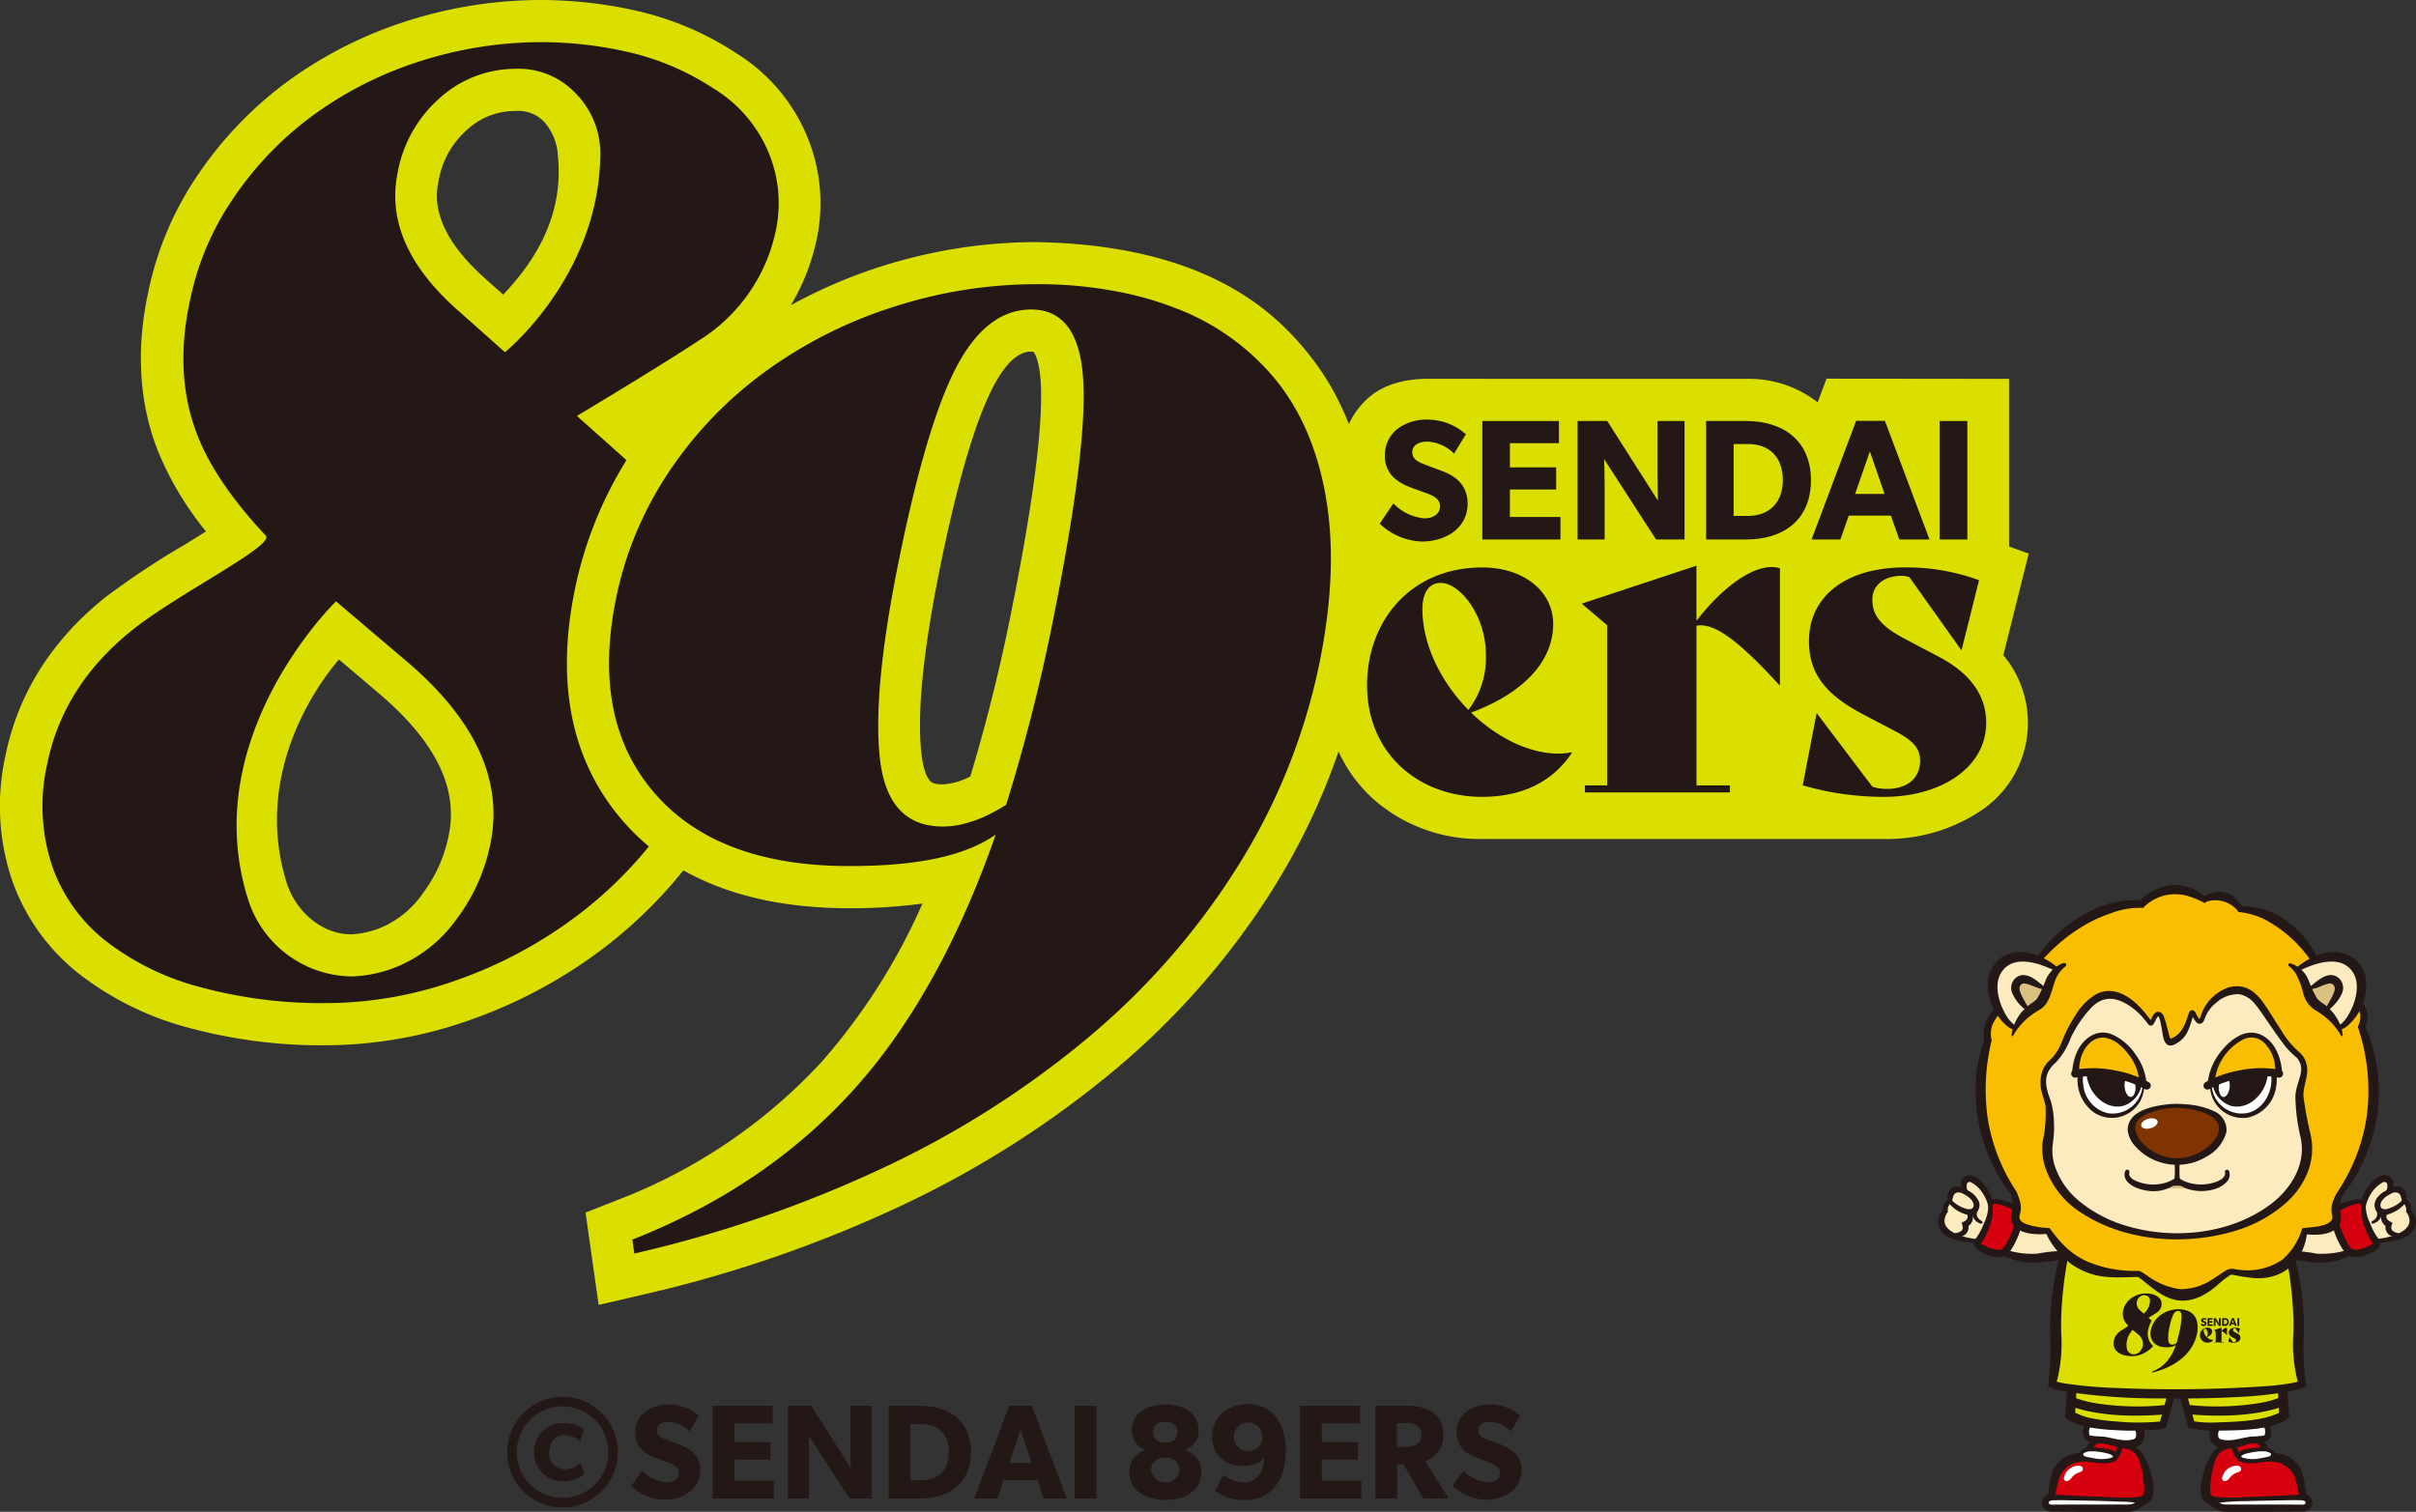 <svg xmlns="http://www.w3.org/2000/svg" xmlns:xlink="http://www.w3.org/1999/xlink" width="393" height="245.984" viewBox="0 0 393 245.984">
  <rect x="0" y="0" width="393" height="245.984" fill="#333333" stroke="none"/>
  <defs>
    <clipPath id="clip-path">
      <rect id="長方形_90" data-name="長方形 90" width="330" height="245.281" fill="none"/>
    </clipPath>
    <clipPath id="clip-path-2">
      <rect id="長方形_92" data-name="長方形 92" width="77.75" height="101.984" fill="none"/>
    </clipPath>
  </defs>
  <g id="グループ_104" data-name="グループ 104" transform="translate(-971 -1397)">
    <g id="グループ_96" data-name="グループ 96" transform="translate(971 1397)">
      <g id="グループ_95" data-name="グループ 95" transform="translate(0 0)" clip-path="url(#clip-path)">
        <path id="パス_177" data-name="パス 177" d="M44.1,111.391l1.749-2.468a6.153,6.153,0,0,0,4,1.9c1.048,0,1.944-.524,1.944-1.53,0-.766-.524-1.267-1.77-1.725l-2.1-.789c-1.858-.7-3.169-1.921-3.169-4.086,0-3.19,2.862-4.545,5.42-4.545A7.321,7.321,0,0,1,55.094,100l-1.506,2.512a5.141,5.141,0,0,0-3.432-1.53c-1.027,0-1.9.438-1.9,1.334,0,.962.964,1.332,1.53,1.551l2.252.852c1.9.722,3.278,1.9,3.278,4.11,0,3.234-2.971,4.829-5.77,4.829a8.092,8.092,0,0,1-5.441-2.272" transform="translate(58.582 130.372)" fill="#231815"/>
        <path id="パス_178" data-name="パス 178" d="M49.784,98.241h9.77v2.885H53.325v3.038H59.2v2.841H53.325v3.432h6.424v2.882H49.784Z" transform="translate(66.13 130.498)" fill="#231815"/>
        <path id="パス_179" data-name="パス 179" d="M55.043,98.241h3.781l6.468,10.14c-.021-.175-.065-1.814-.065-2.731V98.241H68.68v15.078H65.053l-6.622-10.226c.021.175.065,1.988.065,2.906v7.32H55.043Z" transform="translate(73.116 130.497)" fill="#231815"/>
        <path id="パス_180" data-name="パス 180" d="M62.087,98.242H67.2c5.05,0,8.282,2.731,8.282,7.539S72.25,113.32,67.2,113.32H62.087Zm9.791,7.539c0-2.624-1.444-4.568-4.459-4.568H65.626v9.136h1.793c2.908,0,4.459-1.837,4.459-4.568" transform="translate(82.473 130.499)" fill="#231815"/>
        <path id="パス_181" data-name="パス 181" d="M73.751,98.241h3.672l5.683,15.078h-3.76l-1-2.994H72.834l-1.006,2.994H68.07Zm3.651,9.288-1.814-5.42-1.814,5.42Z" transform="translate(90.42 130.497)" fill="#231815"/>
        <rect id="長方形_88" data-name="長方形 88" width="3.539" height="15.078" transform="translate(174.823 228.738)" fill="#231815"/>
        <path id="パス_182" data-name="パス 182" d="M78.9,109.162a3.624,3.624,0,0,1,2.666-3.586v-.044a3.222,3.222,0,0,1-2.251-3.234c0-2.731,2.536-4.151,5.441-4.151,2.885,0,5.42,1.42,5.42,4.151a3.2,3.2,0,0,1-2.249,3.234v.044a3.619,3.619,0,0,1,2.687,3.586c0,3.015-2.687,4.522-5.858,4.522s-5.856-1.506-5.856-4.522m8.175-.328a2.043,2.043,0,0,0-2.319-2.012c-1.332,0-2.317.7-2.317,2.012a2.342,2.342,0,0,0,4.636,0m-.352-6.163c0-1.115-.808-1.683-1.967-1.683s-1.988.568-1.988,1.683.831,1.7,1.988,1.7,1.967-.591,1.967-1.7" transform="translate(104.803 130.372)" fill="#231815"/>
        <path id="パス_183" data-name="パス 183" d="M85.207,112.247l1.288-2.6a5.9,5.9,0,0,0,3.3,1.2c2.272,0,3.257-1.749,3.364-3.912a4.927,4.927,0,0,1-3.518,1.225c-2.906,0-4.959-1.837-4.959-4.7,0-2.95,2.163-5.332,5.767-5.332,4.2,0,6.228,3.3,6.228,7.607,0,4.48-2.163,8-6.729,8a8.065,8.065,0,0,1-4.743-1.485m7.649-8.873a2.317,2.317,0,1,0-2.338,2.361,2.228,2.228,0,0,0,2.338-2.361" transform="translate(112.488 130.347)" fill="#231815"/>
        <path id="パス_184" data-name="パス 184" d="M90.825,98.241h9.767v2.885H94.364v3.038h5.879v2.841H94.364v3.432h6.426v2.882H90.825Z" transform="translate(120.646 130.498)" fill="#231815"/>
        <path id="パス_185" data-name="パス 185" d="M96.084,98.241H101.5c3.192,0,5.639,1.509,5.639,4.612a4.288,4.288,0,0,1-2.929,4.391l3.8,6.077h-4.107l-3.255-5.574H99.623v5.574H96.084Zm7.495,4.743c0-1.376-.983-1.923-2.577-1.923H99.6v3.867H101c1.53,0,2.577-.5,2.577-1.944" transform="translate(127.632 130.497)" fill="#231815"/>
        <path id="パス_186" data-name="パス 186" d="M101.484,111.391l1.749-2.468a6.153,6.153,0,0,0,4,1.9c1.048,0,1.944-.524,1.944-1.53,0-.766-.524-1.267-1.77-1.725l-2.1-.789c-1.856-.7-3.169-1.921-3.169-4.086,0-3.19,2.864-4.545,5.42-4.545A7.332,7.332,0,0,1,112.476,100l-1.506,2.512a5.141,5.141,0,0,0-3.432-1.53c-1.029,0-1.9.438-1.9,1.334,0,.962.962,1.332,1.53,1.551l2.251.852c1.9.722,3.278,1.9,3.278,4.11,0,3.234-2.971,4.829-5.77,4.829a8.087,8.087,0,0,1-5.441-2.272" transform="translate(134.805 130.372)" fill="#231815"/>
        <path id="パス_187" data-name="パス 187" d="M44.434,115.618a9,9,0,1,1,9-9,9.013,9.013,0,0,1-9,9m0-16.454a7.451,7.451,0,1,0,7.451,7.451,7.461,7.461,0,0,0-7.451-7.451" transform="translate(47.067 129.663)" fill="#231815"/>
        <path id="パス_188" data-name="パス 188" d="M37.315,104.2a4.639,4.639,0,0,1,4.88-4.75,5.158,5.158,0,0,1,3.271,1.085l-.692,1.87a3.932,3.932,0,0,0-2.561-1.01c-1.476,0-2.431,1.085-2.431,2.768a2.482,2.482,0,0,0,2.526,2.787,3.588,3.588,0,0,0,2.522-.992l.694,1.777a5.046,5.046,0,0,1-3.367,1.157,4.581,4.581,0,0,1-4.843-4.692" transform="translate(49.567 132.106)" fill="#231815"/>
        <path id="パス_189" data-name="パス 189" d="M330,90.08l-3.194-1.162V61.644l-29.693-.03-1.441,3.842a18.248,18.248,0,0,0-11.7-3.811l-51.722-.009c-3.707,0-7.041.9-9.446,2.92a12.371,12.371,0,0,0-3.39,4.461,43.3,43.3,0,0,0-6.831-11.772c-4.959-6.021-15.912-17.465-44.311-17.856A83.8,83.8,0,0,0,142.8,43.522a82.413,82.413,0,0,0-14.152,6.135,34.843,34.843,0,0,0,4.289-11.174,28.3,28.3,0,0,0-1.551-16.061,29,29,0,0,0-11.721-13.83,49.412,49.412,0,0,0-16.126-6.838A70.912,70.912,0,0,0,88.184,0h-.24A71.758,71.758,0,0,0,65.6,3.615a67.581,67.581,0,0,0-19.23,9.935A61.879,61.879,0,0,0,32.057,28.637,52.452,52.452,0,0,0,24.14,47.408C22.1,56.775,22.611,65.486,25.656,73.3A51.546,51.546,0,0,0,33.51,86.471c-1.208.757-2.487,1.544-3.611,2.233a132.768,132.768,0,0,0-12.864,8.559c-8.685,7-14.117,15.658-16.154,25.728a37.759,37.759,0,0,0,.931,19.784A33.427,33.427,0,0,0,12.68,158.312a49.663,49.663,0,0,0,18.033,8.922,82.443,82.443,0,0,0,22.177,2.841h.387a70.924,70.924,0,0,0,23.7-4.3A79.1,79.1,0,0,0,98.414,154.1a74.581,74.581,0,0,0,12.4-12.054l.347-.431c7.248,4.086,16.277,6.161,26.953,6.161h.347a85.168,85.168,0,0,0,11.59-.759,99.914,99.914,0,0,1-16.5,25.868,87.982,87.982,0,0,1-33.272,22.431L95.248,197.3l.759,5.355.319,2.256,1.052,7.409,7.288-1.69a207.4,207.4,0,0,0,41.852-14.415A160.659,160.659,0,0,0,181.5,173.946a125.284,125.284,0,0,0,25.728-29.568,108.547,108.547,0,0,0,10.508-22.1,23.652,23.652,0,0,0,5.388,7.493,26.01,26.01,0,0,0,17.842,6.743h65.492a27.546,27.546,0,0,0,15.516-4.44,17.184,17.184,0,0,0,3.9-25.474ZM73,135.848a22.982,22.982,0,0,1-4.151,9.406,15.9,15.9,0,0,1-5.979,5.267,14.619,14.619,0,0,1-5.642,1.5h-.1c-5.015,0-9.153-4.009-10.524-8.454-5.437-17.607,4.883-32.019,8.531-36.266l6.8,5.777c8.98,7.737,12.6,15.183,11.069,22.769M71.331,29.489a14.315,14.315,0,0,1,4.689-8.415,11.51,11.51,0,0,1,7.8-3.02h.051a5.8,5.8,0,0,1,4.575,1.7,8.912,8.912,0,0,1,2.3,5.646c1.122,10.922-5.136,18.529-8.883,22.536l-2.668-2.37-.019-.019-.023-.021c-9.406-8.219-8.214-14.107-7.821-16.042M152.837,92.7c2.88-14.247,5.833-24.289,8.766-29.842,1.97-3.737,4.007-5.637,6.054-5.644a2.18,2.18,0,0,1,.47.037c.165.21.938,1.36,1.16,4.906.431,6.959-1.232,19.816-4.95,38.21-1.786,8.848-3.967,17.567-6.5,25.961a10.747,10.747,0,0,1-4.515,1.295H153.3c-1.492,0-1.867-.4-2.007-.554-.3-.321-1.043-1.376-1.388-4.256-.775-6.487.212-16.617,2.936-30.112" transform="translate(0 0.001)" fill="#dadf00"/>
        <path id="パス_190" data-name="パス 190" d="M104.511,46.4c0,5.961,3.125,11.989,7.479,16.436a13.825,13.825,0,0,0,2.831-9.111c0-6.247-4.207-11.56-7.332-11.56-1.888,0-2.978,1.583-2.978,4.235m24.324,23.4c-3.05,4.591-7.914,7.178-14.666,7.178-10.238,0-18.662-7.036-18.662-18.159,0-10.48,7.115-19.165,18.734-19.165,6.827,0,11.544,3.947,11.544,9.188,0,5.956-4.647,11.195-13.36,14.426,4.14,4.016,9.367,6.673,14.231,6.673a9.9,9.9,0,0,0,2.1-.214Z" transform="translate(126.866 52.677)" fill="#231815"/>
        <path id="パス_191" data-name="パス 191" d="M142.744,39.965v19.02h-.072c-7.551-8.254-10.964-10.121-13.507-9.691V75.277h5.446v1.15h-23.6v-1.15h3.63V49.225l-4.137-3.518,18.657-6.175v8.973c4.142-5.383,8.859-8.755,12.2-8.755a4.313,4.313,0,0,1,1.381.214" transform="translate(146.792 52.512)" fill="#231815"/>
        <path id="パス_192" data-name="パス 192" d="M125.943,75.113l2.252-11.7h.07l9.006,11.912a7.433,7.433,0,0,0,2.394.361c3.2,0,5.376-1.653,5.376-4.6,0-2.154-1.311-3.371-4.359-4.952l-4.792-2.51c-6.026-3.157-8.929-6.531-8.929-11.986,0-7.25,5.951-11.989,15.609-11.989a34.187,34.187,0,0,1,12.054,2.082L151.79,53.078h-.07L143.3,41.238a3.7,3.7,0,0,0-1.234-.219c-3.2,0-4.792,1.8-4.792,3.807,0,2.51,1.16,4.305,5.444,6.531l5.446,2.871c5.011,2.652,7.625,6.245,7.625,10.694,0,7.462-7.625,12.058-16.557,12.058a47.364,47.364,0,0,1-13.286-1.867" transform="translate(167.295 52.675)" fill="#231815"/>
        <path id="パス_193" data-name="パス 193" d="M103.22,49.161a10.407,10.407,0,0,1-6.829-2.906l2.231-3.3a7.907,7.907,0,0,0,5.018,2.433c1.448,0,2.564-.7,2.564-1.986,0-1.311-1.42-1.814-2.258-2.123s-2.286-.808-2.927-1.092A7.435,7.435,0,0,1,98.731,38.8a4.768,4.768,0,0,1-1.5-3.716,5.426,5.426,0,0,1,2.007-4.219,7.829,7.829,0,0,1,5.071-1.537,9.466,9.466,0,0,1,6.1,2.375l-1.923,3.157a6.621,6.621,0,0,0-4.293-1.956c-1.448,0-2.505.559-2.505,1.732s1.087,1.623,1.951,1.958c.834.333,2.256.836,2.871,1.087,2.452.892,4.179,2.487,4.179,5.281,0,4.163-3.735,6.2-7.469,6.2" transform="translate(128.04 38.952)" fill="#231815"/>
        <path id="パス_194" data-name="パス 194" d="M103.56,48.7V29.421h12.461v3.607h-7.972v3.937h7.523v3.6h-7.523v4.473h8.221V48.7Z" transform="translate(137.563 39.08)" fill="#231815"/>
        <path id="パス_195" data-name="パス 195" d="M122.981,48.7l-8.447-13.076s.084,2.319.084,4.359V48.7h-4.4V29.421h4.822l8.249,12.964s-.081-2.177-.081-4.221V29.421h4.405V48.7Z" transform="translate(146.403 39.081)" fill="#231815"/>
        <path id="パス_196" data-name="パス 196" d="M125.963,33.167h-2.286v11.7h2.286c3.569,0,5.716-2.235,5.716-5.812,0-3.635-2.061-5.893-5.716-5.893M125.714,48.7h-6.522V29.421h6.522c6.047,0,10.536,3.213,10.536,9.639,0,6.454-4.459,9.639-10.536,9.639" transform="translate(158.327 39.081)" fill="#231815"/>
        <path id="パス_197" data-name="パス 197" d="M136.042,34.38l-2.4,6.931h4.794Zm4.794,14.336-1.367-3.884h-6.857l-1.364,3.884h-4.685l7.248-19.307h4.682l7.25,19.307Z" transform="translate(168.118 39.065)" fill="#231815"/>
        <rect id="長方形_89" data-name="長方形 89" width="4.515" height="19.279" transform="translate(315.501 68.502)" fill="#231815"/>
        <path id="パス_198" data-name="パス 198" d="M97.417,129.721c-8.333-9.574-11-22.184-7.9-37.5A64.339,64.339,0,0,1,97.943,70.97c-.526-.5-1.069-.983-1.623-1.474L89.89,63.764s13.095-7.823,19.9-12.312a27.719,27.719,0,0,0,12.538-18.24,21.476,21.476,0,0,0-1.22-12.226,22.2,22.2,0,0,0-9.062-10.547,42.485,42.485,0,0,0-13.886-5.9A63.877,63.877,0,0,0,84.09,2.945,64.717,64.717,0,0,0,63.877,6.217a60.36,60.36,0,0,0-17.272,8.908A54.615,54.615,0,0,0,33.879,28.536a45.389,45.389,0,0,0-6.908,16.375Q24.31,57.048,28.163,66.9q3,7.68,11.115,16.336c1.534,1.632-14.384,9.472-21.824,15.46S5.441,111.937,3.72,120.438a30.882,30.882,0,0,0,.708,16.233,26.608,26.608,0,0,0,8.682,12.4,42.643,42.643,0,0,0,15.574,7.649A75.427,75.427,0,0,0,49.372,159.3a63.755,63.755,0,0,0,21.409-3.891A72,72,0,0,0,90.355,144.75,67.371,67.371,0,0,0,101.6,133.819a37.376,37.376,0,0,1-4.184-4.1m-21.579,3.574a30,30,0,0,1-5.378,12.154,22.566,22.566,0,0,1-8.7,7.432,21.262,21.262,0,0,1-8.4,2.086,17.9,17.9,0,0,1-16.88-12.312c-8.606-26.6,14.233-48.723,14.233-48.723l11.793,10.023q16.408,14.12,13.332,29.339m2.354-79.9-7.434-6.605Q58.352,35.941,60.727,24.217a21.105,21.105,0,0,1,6.95-12.259A18.383,18.383,0,0,1,79.906,7.285a12.7,12.7,0,0,1,9.549,3.756A13.87,13.87,0,0,1,93.7,20.894c.007,19.952-15.5,32.5-15.5,32.5" transform="translate(3.949 3.912)" fill="#231815"/>
        <path id="パス_199" data-name="パス 199" d="M159.168,54.61Q157.16,42.9,150.83,35.217a38.808,38.808,0,0,0-16.345-11.542,52.926,52.926,0,0,0-5.1-1.669c-.8-.212-1.6-.412-2.419-.594a67.6,67.6,0,0,0-14.813-1.551h-.338a75.54,75.54,0,0,0-23.337,3.8A72.631,72.631,0,0,0,67.76,34.223,64.392,64.392,0,0,0,52.2,50.524c-.659.994-1.288,2-1.877,3.025a57.13,57.13,0,0,0-6.661,17.565q-4,19.75,6.349,31.626a29.94,29.94,0,0,0,3.048,3.029q10.177,8.77,28.592,8.766h.317c9.085-.04,17.754-1.12,23.47-5.118-5.907,17.018-13.772,31.256-23.276,41.7q-14.263,15.692-35.826,24.2l.321,2.258a199.715,199.715,0,0,0,40.464-13.933,153.13,153.13,0,0,0,33.491-21.311,117.811,117.811,0,0,0,24.326-27.947,99.6,99.6,0,0,0,13.2-33.044q3.035-15.018,1.024-26.727M114.6,75.349a292.24,292.24,0,0,1-7.462,29.216q-5.574,3.52-10.247,3.537-8.958.035-10.259-10.855t3.022-32.28q4.537-22.418,9.425-31.691t12.091-9.3q7.785-.035,8.5,11.372t-5.069,40" transform="translate(56.525 26.383)" fill="#231815"/>
      </g>
    </g>
    <g id="グループ_98" data-name="グループ 98" transform="translate(1286.25 1541)">
      <g id="グループ_97" data-name="グループ 97" clip-path="url(#clip-path-2)">
        <path id="パス_200" data-name="パス 200" d="M459.607,318.945c-.728.409-1.7,1.017-1.728,1.924-.015.549.5.681,1,.612a5.525,5.525,0,0,0,2.569-1.444.333.333,0,0,1,.467.472,5.528,5.528,0,0,1-2.9,1.855,1.731,1.731,0,0,1-1.9-.753c-.723-1.549.88-2.931,2.225-3.352a.369.369,0,0,1,.267.685" transform="translate(-385.882 -268.755)" fill="#231815"/>
        <path id="パス_201" data-name="パス 201" d="M464.6,341.482c-.261.8.306,1.055.93,1.35-.121.381-.369.9-.044,1.248a1.994,1.994,0,0,0,1.039.455.329.329,0,0,1-.048.652,2.252,2.252,0,0,1-1.6-.469,1.641,1.641,0,0,1-.37-1.825l.229.611a1.615,1.615,0,0,1-.79-2.425.384.384,0,0,1,.654.4" transform="translate(-391.562 -287.888)" fill="#231815"/>
        <path id="パス_202" data-name="パス 202" d="M20.885,314.277c-5.772.371-8.316-1.253-9.164-2a5.352,5.352,0,0,0-1.668-3.463c-1.574-1.372-2.049-1.086-2.468-.679-.54.525.126,1.9.382,2.28.076.111-1.656-1.416-2.175-.826-1.235,1.4-2.082,5.538-2.082,5.538a3.553,3.553,0,0,0,3.136,2.227l.017.005a12.005,12.005,0,0,0,2.58.519c2.152.633,3.242,1.6,6.327,2.43,4.7,1.261,7.261-1.568,11.889-.239,1.907.548.657-6.273-6.775-5.8" transform="translate(-3.134 -259.939)" fill="#fdeabe"/>
        <path id="パス_203" data-name="パス 203" d="M6.376,314.049c1.315.357,2.466.937,3.723,1.4a13.95,13.95,0,0,0,6.068.981,22.548,22.548,0,0,1,5.318-.42,12.7,12.7,0,0,1,3.179.781l.02.007c.005,0,0,0,0,0a.139.139,0,0,0-.024-.005.19.19,0,0,0-.09.011c-.015.007,0,0,.021-.019a.939.939,0,0,0,.18-.293,3.3,3.3,0,0,0-.153-2.532c-1.055-2.2-3.815-2.638-6.053-2.561a21.95,21.95,0,0,1-5.3-.115,9.476,9.476,0,0,1-4.937-2.192l-.135-.28s0,.02,0,.017v0l0-.009,0-.021a6.391,6.391,0,0,0-1.238-2.648A4.91,4.91,0,0,0,5.322,304.8a.43.43,0,0,0-.454.056.464.464,0,0,0-.158.175,1.65,1.65,0,0,0,.167,1.25.436.436,0,0,1,.049.148.382.382,0,0,1-.6.354c-.649-.4-1.6-.546-1.86.347a6.676,6.676,0,0,0-.162.689l-.183.334a1.477,1.477,0,0,0-.531,1.292l.016.254-.13.088a2.644,2.644,0,0,0-.36.84c-.594,2.365,3.509,3.3,5.26,3.424m-.13.678c-1.811-.215-4.265-.345-5.588-1.779a2.528,2.528,0,0,1,.333-3.7l-.114.342a1.7,1.7,0,0,1,.929-2.041l-.183.334a2.264,2.264,0,0,1,.045-1.437,1.527,1.527,0,0,1,1.371-.952,3,3,0,0,1,1.552.6c.028.017.058.034.078.045s.024.01-.01,0l-.03-.008a.364.364,0,0,0-.426.289.358.358,0,0,0,0,.107.335.335,0,0,0,.032.108c-.443-.788-1-1.952-.014-2.655,1.33-.958,2.764.555,3.55,1.532a6.442,6.442,0,0,1,1.167,2.8c.023.148.042.318.052.468l-.135-.28c2.334,1.789,5.507,1.942,8.338,1.7,3.146-.424,7.185-.11,8.784,3.119a4.268,4.268,0,0,1-.295,4.579,1.462,1.462,0,0,1-1.7.307l-.292-.1a10.562,10.562,0,0,0-4.79-.53c-.827.086-1.7.239-2.61.3a11.182,11.182,0,0,1-5.338-.994c-1.6-.639-3.069-1.627-4.7-2.136" transform="translate(0 -256.445)" fill="#231815"/>
        <path id="パス_204" data-name="パス 204" d="M43,331.836a5.891,5.891,0,0,1-.627,3.1,7.282,7.282,0,0,1-1.407,2.608s-.411.318.206.826,3.269,1.757,4.269.751,2.466-4.653,2.355-5.97-3.5-2.193-4.152-2.128-.644.817-.644.817" transform="translate(-34.485 -279.542)" fill="#d7000f"/>
        <path id="パス_205" data-name="パス 205" d="M40.242,329.847a6.69,6.69,0,0,1-.04,1.646,10.561,10.561,0,0,1-.994,2.99,6.45,6.45,0,0,1-.866,1.435l-.049.052c-.014.015-.05.048-.066.062h0l.007-.006a.185.185,0,0,0,.07-.13c0-.081-.018-.084.014-.046a.89.89,0,0,0,.158.145c.707.484,2.669,1.323,3.408.764a6.2,6.2,0,0,0,.956-1.474,16.8,16.8,0,0,0,1.179-3.059,3.932,3.932,0,0,0,.157-1.011c-.22-.889-2.463-1.626-3.312-1.758-.4-.083-.579.019-.618.422v.006s0,0,0-.011a.229.229,0,0,0,0-.029m-.694.084a1.126,1.126,0,0,1,.947-1.219,6.76,6.76,0,0,1,2.023.359,4.35,4.35,0,0,1,2.514,1.556,2.084,2.084,0,0,1,.162,1.236,8.051,8.051,0,0,1-.188,1,13.685,13.685,0,0,1-1.926,4.358c-1.116,1.674-3.558.742-4.937-.047a2.176,2.176,0,0,1-.888-.847.98.98,0,0,1,.228-1.166,9.781,9.781,0,0,0,1.346-2.5,6.546,6.546,0,0,0,.718-2.727" transform="translate(-31.376 -277.596)" fill="#231815"/>
        <path id="パス_206" data-name="パス 206" d="M37.01,338.729a1.866,1.866,0,0,1-1.35-2.172c.028-.134.076-.257.116-.387a.44.44,0,1,1,.841.261c-.041.121-.117.234-.164.351a1.036,1.036,0,0,0,.262,1.169,2.026,2.026,0,0,0,.48.365.227.227,0,0,1-.185.413" transform="translate(-30.072 -283.634)" fill="#231815"/>
        <path id="パス_207" data-name="パス 207" d="M13.4,318.306a3.588,3.588,0,0,1,2.281,1.927,1.606,1.606,0,0,1-1.957,2.177,5.529,5.529,0,0,1-2.9-1.855.333.333,0,0,1,.467-.472,5.524,5.524,0,0,0,2.569,1.445c1.017.147,1.252-.583.751-1.347a3.061,3.061,0,0,0-.65-.659,5.827,5.827,0,0,0-.851-.541.368.368,0,0,1,.288-.674" transform="translate(-9.065 -268.793)" fill="#231815"/>
        <path id="パス_208" data-name="パス 208" d="M19.295,341.129a1.615,1.615,0,0,1-.79,2.425l.23-.611a1.64,1.64,0,0,1-.37,1.825,2.251,2.251,0,0,1-1.6.469.329.329,0,0,1-.048-.652c.48-.116,1.132-.251,1.2-.822a2.448,2.448,0,0,0-.2-.882c.321-.162.768-.337.926-.669a.939.939,0,0,0,0-.681.384.384,0,0,1,.654-.4" transform="translate(-13.892 -287.928)" fill="#231815"/>
        <path id="パス_209" data-name="パス 209" d="M344.731,314.277c5.772.371,8.315-1.253,9.164-2a5.351,5.351,0,0,1,1.668-3.463c1.574-1.372,2.049-1.086,2.469-.679.54.525-.126,1.9-.383,2.28-.076.111,1.656-1.416,2.175-.826,1.235,1.4,2.082,5.538,2.082,5.538a3.553,3.553,0,0,1-3.136,2.227l-.017.005a12.008,12.008,0,0,1-2.58.519c-2.152.633-3.242,1.6-6.327,2.43-4.7,1.261-7.262-1.568-11.889-.239-1.906.548-.657-6.273,6.776-5.8" transform="translate(-284.733 -259.939)" fill="#fdeabe"/>
        <path id="パス_210" data-name="パス 210" d="M349.876,314.727c-1.632.509-3.095,1.5-4.7,2.136a11.178,11.178,0,0,1-5.338.994c-.914-.063-1.783-.216-2.61-.3a10.56,10.56,0,0,0-4.79.53l-.292.1-.146.051a1.453,1.453,0,0,1-1.556-.359c-1.118-1.227-.954-3.2-.295-4.579,1.6-3.23,5.637-3.542,8.784-3.119,2.83.245,6,.092,8.338-1.7l-.135.28c.011-.15.028-.32.052-.468a6.441,6.441,0,0,1,1.167-2.8c.787-.978,2.219-2.489,3.55-1.532.987.707.43,1.864-.014,2.655a.326.326,0,0,0,.029-.215.364.364,0,0,0-.426-.289l-.03.008c-.034.012-.017.007-.01,0s.05-.027.078-.045a3,3,0,0,1,1.552-.6,1.527,1.527,0,0,1,1.371.952,2.262,2.262,0,0,1,.045,1.437l-.183-.334a1.7,1.7,0,0,1,.929,2.041l-.114-.342a2.528,2.528,0,0,1,.333,3.7c-1.322,1.434-3.778,1.564-5.588,1.779m-.13-.678c1.754-.123,5.854-1.061,5.26-3.424a2.627,2.627,0,0,0-.36-.839l-.13-.089.016-.254A1.475,1.475,0,0,0,354,308.15l-.183-.334a6.632,6.632,0,0,0-.162-.689c-.262-.893-1.207-.747-1.86-.347a.382.382,0,0,1-.6-.354.417.417,0,0,1,.049-.148,1.643,1.643,0,0,0,.167-1.25.447.447,0,0,0-.158-.175.432.432,0,0,0-.454-.056,4.911,4.911,0,0,0-1.624,1.341,6.39,6.39,0,0,0-1.238,2.648c0,.011,0,.025-.007.035s0-.013,0-.017l-.135.28a9.477,9.477,0,0,1-4.937,2.192,21.949,21.949,0,0,1-5.3.115c-2.238-.077-5,.365-6.053,2.561a2.96,2.96,0,0,0,.048,2.845.191.191,0,0,0-.115-.005s0,0,0,0l.02-.007a12.7,12.7,0,0,1,3.179-.781,22.558,22.558,0,0,1,5.318.421,13.953,13.953,0,0,0,6.068-.981c1.258-.458,2.407-1.038,3.723-1.4" transform="translate(-278.372 -256.445)" fill="#231815"/>
        <path id="パス_211" data-name="パス 211" d="M419.139,331.836a5.89,5.89,0,0,0,.627,3.1,7.282,7.282,0,0,0,1.407,2.608s.411.318-.206.826-3.269,1.757-4.269.751-2.466-4.653-2.355-5.97,3.5-2.193,4.152-2.128.644.817.644.817" transform="translate(-349.907 -279.542)" fill="#d7000f"/>
        <path id="パス_212" data-name="パス 212" d="M416.669,329.931a6.542,6.542,0,0,0,.718,2.727,9.8,9.8,0,0,0,1.346,2.5.979.979,0,0,1,.228,1.166,2.177,2.177,0,0,1-.888.848c-1.378.79-3.821,1.721-4.937.047a13.682,13.682,0,0,1-1.926-4.358,7.934,7.934,0,0,1-.188-1,2.081,2.081,0,0,1,.162-1.236,4.35,4.35,0,0,1,2.514-1.556,6.766,6.766,0,0,1,2.023-.359,1.126,1.126,0,0,1,.947,1.219m-.694-.084a.257.257,0,0,0,0,.029c0,.014,0,.013,0,.011v-.006c-.039-.4-.216-.506-.618-.422-.848.132-3.091.869-3.312,1.758a2.77,2.77,0,0,0,.078.67c.047.227.105.464.175.686a17.64,17.64,0,0,0,1.083,2.714,6.2,6.2,0,0,0,.956,1.474c.74.56,2.7-.281,3.408-.764a.9.9,0,0,0,.158-.145c.032-.038.011-.035.014.046a.188.188,0,0,0,.077.136s.012.01,0,0a1.4,1.4,0,0,1-.116-.114,6.452,6.452,0,0,1-.866-1.435,10.557,10.557,0,0,1-.994-2.99,6.705,6.705,0,0,1-.04-1.646" transform="translate(-347.09 -277.595)" fill="#231815"/>
        <path id="パス_213" data-name="パス 213" d="M453.574,338.308a1.2,1.2,0,0,0,.608-1.762.45.45,0,0,1,.19-.645.44.44,0,0,1,.583.218,3.772,3.772,0,0,1,.136.439,1.73,1.73,0,0,1-.163,1.231,2.052,2.052,0,0,1-.842.788c-.181.09-.519.3-.635.014a.229.229,0,0,1,.122-.283" transform="translate(-382.93 -283.635)" fill="#231815"/>
        <path id="パス_214" data-name="パス 214" d="M459.342,318.994c-.728.409-1.7,1.017-1.728,1.924-.015.549.5.681,1,.612a5.525,5.525,0,0,0,2.569-1.444.333.333,0,0,1,.467.472,5.529,5.529,0,0,1-2.9,1.855,1.731,1.731,0,0,1-1.9-.753c-.723-1.549.88-2.931,2.225-3.352a.369.369,0,0,1,.267.685" transform="translate(-385.658 -268.796)" fill="#231815"/>
        <path id="パス_215" data-name="パス 215" d="M464.339,341.53c-.261.8.306,1.054.93,1.35-.121.381-.368.9-.044,1.248a1.994,1.994,0,0,0,1.039.455.329.329,0,0,1-.048.652,2.252,2.252,0,0,1-1.6-.469,1.64,1.64,0,0,1-.37-1.825l.23.611a1.615,1.615,0,0,1-.79-2.425.384.384,0,0,1,.654.4" transform="translate(-391.338 -287.929)" fill="#231815"/>
        <path id="パス_216" data-name="パス 216" d="M151.677,581.557a5.825,5.825,0,0,0-2.956-.812c-1.771-.159-1.88.378-2.446,1.526a5.614,5.614,0,0,1-2.167,1.967,7.384,7.384,0,0,1,3.57-.114c2.984.589,4.137-.948,4-2.567" transform="translate(-121.699 -490.416)" fill="#d7000f"/>
        <path id="パス_217" data-name="パス 217" d="M150.161,578.839a.436.436,0,0,0,.116.142l-.007,0-.02-.011-.047-.026a7.885,7.885,0,0,0-3-.612c-.8-.019-1.02.122-1.331.793-.042.086-.15.3-.191.388a4.332,4.332,0,0,1-1.408,1.568,6.844,6.844,0,0,1-1.074.634l-.355-.828a6.259,6.259,0,0,1,1.236-.248,8.513,8.513,0,0,1,2.438.094,3.637,3.637,0,0,0,2.962-.367,1.9,1.9,0,0,0,.641-1.565.052.052,0,0,0,.043.041m.8-.42a2.65,2.65,0,0,1-.114,1.505,2.762,2.762,0,0,1-2,1.728,5.729,5.729,0,0,1-2.489-.034,7.613,7.613,0,0,0-2.179-.084,5.542,5.542,0,0,0-1.034.2l-.355-.828c.138-.086.3-.192.444-.3a4.653,4.653,0,0,0,1.422-1.461,8.94,8.94,0,0,1,.57-1.087c.553-.875,1.728-.882,2.63-.751a6.7,6.7,0,0,1,2.941.926.551.551,0,0,1,.167.181" transform="translate(-120.583 -487.488)" fill="#231815"/>
        <path id="パス_218" data-name="パス 218" d="M129,586.849c-.331,3.554-4.018,1.971-5.494,1.87a4.622,4.622,0,0,0-5.169,3.719c-.308,1.479-.5,2.771-.6,3.563a.736.736,0,0,0,.731.828h11.614a9.475,9.475,0,0,1,2.259-.987c1.057-.252,1.4-.737,1.368-2a12.7,12.7,0,0,0-1.429-5.422c-.744-1.3-1.827-1.531-3.284-1.575" transform="translate(-99.425 -495.594)" fill="#d7000f"/>
        <path id="パス_219" data-name="パス 219" d="M126.311,584.834a.143.143,0,0,0,.122-.11l0,.015-.01.065c-.52,3.2-3.4,2.562-5.755,2.254a5.187,5.187,0,0,0-.821.021,4.043,4.043,0,0,0-3.673,2.641,17.283,17.283,0,0,0-.452,1.752c-.166.742-.3,1.494-.411,2.247a.191.191,0,0,0,.182.229l.23,0c2.537.031,8.763,0,11.387-.007l-.282.079a8.265,8.265,0,0,1,1.932-1.077c.2-.077.454-.141.658-.215.24-.1.419-.177.488-.427a3.509,3.509,0,0,0,.057-1.077c-.029-.568-.086-1.15-.167-1.727a10.955,10.955,0,0,0-.628-2.539,2.711,2.711,0,0,0-2.99-2.016h-.035a.188.188,0,0,0,.172-.111m-.582-.658a.9.9,0,0,1,.54-.095c.233.018.488.031.721.066a3.507,3.507,0,0,1,2.64,1.518,12.911,12.911,0,0,1,1.522,3.557c.279,1.208.705,3.141-.163,4.2a2.586,2.586,0,0,1-1.6.8,12.3,12.3,0,0,0-2,.722l-.133.08c-2.741-.023-8.875-.025-11.537-.007h-.245a1.29,1.29,0,0,1-1.264-1.343c.007-.146.039-.367.055-.515a36.5,36.5,0,0,1,.585-3.864,4.958,4.958,0,0,1,4.921-3.636,6.852,6.852,0,0,1,2.037.308c1.56.419,3.517.813,3.755-1.292a1.072,1.072,0,0,1,.167-.5" transform="translate(-96.448 -493.25)" fill="#231815"/>
        <path id="パス_220" data-name="パス 220" d="M160.158,550.744s-1.126-1.424-.134-2.605h7.627a4.692,4.692,0,0,1-1.144,3.053Z" transform="translate(-134.795 -462.903)" fill="#bea26a"/>
        <path id="パス_221" data-name="パス 221" d="M163.8,548.809l-6.841-.482-.148-.188a2.641,2.641,0,0,1-.123-3.289l.162-.193h8.408l.013.528a5.222,5.222,0,0,1-1.295,3.442Zm-6.263-1.528,5.82.41a4.018,4.018,0,0,0,.79-1.952H157.38a1.578,1.578,0,0,0,.154,1.542" transform="translate(-131.871 -459.962)" fill="#231815"/>
        <path id="パス_222" data-name="パス 222" d="M155.723,561.047c-.822.138-1.311,2.528-.361,2.779s1.52.036,3.1.412,2.925.771,4.349.341.874-2.923,0-2.887a19.111,19.111,0,0,1-2.866,0c-2.871-.21-3.041-.843-4.219-.645" transform="translate(-130.763 -473.772)" fill="#fff"/>
        <path id="パス_223" data-name="パス 223" d="M153.215,558.555a1.539,1.539,0,0,0-.357,1.744,14.49,14.49,0,0,0,2.059.178c1.682.167,3.4.949,5.075.428.519-.165.446-.952.276-1.366a.669.669,0,0,0-.136-.216.2.2,0,0,0,.1.019c-.584.027-1.171.056-1.774.035a17.172,17.172,0,0,1-2.8-.311,12.259,12.259,0,0,1-1.367-.367,2.191,2.191,0,0,0-1.082-.145m-.182-1.088c.968-.213,1.926.283,2.852.394a18.372,18.372,0,0,0,2.6.182c.547,0,1.132-.048,1.7-.072,1.614.011,2.033,2.655,1.088,3.666a3.125,3.125,0,0,1-2.427.742c-1.637-.043-3.086-.781-4.7-.9a7.485,7.485,0,0,1-1.432-.191,1.121,1.121,0,0,1-.513-.263,2.19,2.19,0,0,1-.311-2.1c.149-.6.432-1.3,1.146-1.453" transform="translate(-128.164 -470.736)" fill="#231815"/>
        <path id="パス_224" data-name="パス 224" d="M125.726,642.463H113.243a.931.931,0,0,1-1.017-.877c0-.675.6-.932,1.34-.877l14.663.468-.7.62a2.727,2.727,0,0,1-1.8.667" transform="translate(-94.775 -541.072)" fill="#fff"/>
        <path id="パス_225" data-name="パス 225" d="M122.663,640.376c-3.182-.008-9.281.015-12.385-.024a1.547,1.547,0,0,1-1.652-1.175,1.366,1.366,0,0,1,1.205-1.625,4.16,4.16,0,0,1,1.075.037c2.792.193,5.761.288,8.56.395a33.786,33.786,0,0,0,5.719-.091.6.6,0,0,1,.395,1.046l-.015.013-.546.476a3.391,3.391,0,0,1-2.356.949m0-1.186a2.135,2.135,0,0,0,1.426-.546c.136-.117.544-.485.678-.6l.38,1.058a19.6,19.6,0,0,0-3.8-.384c-.951-.04-2.86-.1-3.811-.127-1.836-.045-3.873-.075-5.72-.106-.395-.007-.8,0-1.194.017a1.379,1.379,0,0,0-.816.174.314.314,0,0,0-.072.3c.049.215.355.244.546.237,3.075-.035,9.234-.021,12.385-.024" transform="translate(-91.712 -538.391)" fill="#231815"/>
        <path id="パス_226" data-name="パス 226" d="M155.484,591.663c0,.922-2.316.82-3.46.594-1.2-.238-1.936-.271-2.05-.847s.885-1,2.4-.85c2.377.231,3.109.6,3.109,1.1" transform="translate(-126.645 -498.702)" fill="#fff"/>
        <path id="パス_227" data-name="パス 227" d="M154.34,590c-.1,1.539-2.987,1.03-3.985.848a9.791,9.791,0,0,1-1.572-.362.839.839,0,0,1-.387-1.377,2.188,2.188,0,0,1,1.238-.505,6.656,6.656,0,0,1,1.625.013c.881.133,3.05.155,3.081,1.383m-.759,0c0-.034,0-.04-.043-.088a2.188,2.188,0,0,0-.861-.386,10.69,10.69,0,0,0-1.488-.274,6.067,6.067,0,0,0-1.478-.053,1.708,1.708,0,0,0-.908.313.212.212,0,0,0-.076.144c.035.38.63.421.97.505l.765.142a5.806,5.806,0,0,0,2.889-.088c.121-.062.226-.107.231-.216" transform="translate(-125.122 -497.035)" fill="#231815"/>
        <path id="パス_228" data-name="パス 228" d="M307.422,581.557a5.825,5.825,0,0,1,2.956-.812c1.771-.159,1.88.378,2.446,1.526a5.614,5.614,0,0,0,2.167,1.967,7.384,7.384,0,0,0-3.57-.114c-2.984.589-4.137-.948-4-2.567" transform="translate(-259.609 -490.416)" fill="#d7000f"/>
        <path id="パス_229" data-name="パス 229" d="M304.56,578.42a.548.548,0,0,1,.167-.181,6.7,6.7,0,0,1,2.941-.926c.9-.131,2.077-.124,2.63.751a8.6,8.6,0,0,1,.571,1.087,4.651,4.651,0,0,0,1.422,1.461c.145.1.306.209.444.3l-.355.828a5.531,5.531,0,0,0-1.034-.2,7.612,7.612,0,0,0-2.179.085,5.728,5.728,0,0,1-2.489.034,2.762,2.762,0,0,1-2-1.728,2.647,2.647,0,0,1-.114-1.505m.8.42a.052.052,0,0,0,.043-.041,1.9,1.9,0,0,0,.641,1.565,3.637,3.637,0,0,0,2.962.367,8.517,8.517,0,0,1,2.438-.094,6.234,6.234,0,0,1,1.236.248l-.355.828a6.849,6.849,0,0,1-1.074-.634,4.331,4.331,0,0,1-1.408-1.568c-.041-.082-.15-.3-.191-.388-.311-.671-.534-.813-1.332-.793a7.886,7.886,0,0,0-3,.612l-.046.026-.02.011-.007,0a.415.415,0,0,0,.116-.142" transform="translate(-257.146 -487.489)" fill="#231815"/>
        <path id="パス_230" data-name="パス 230" d="M284.48,586.849c.331,3.554,4.017,1.971,5.494,1.87a4.622,4.622,0,0,1,5.169,3.719c.308,1.479.5,2.771.6,3.563a.736.736,0,0,1-.731.828H283.394a9.475,9.475,0,0,0-2.259-.987c-1.057-.252-1.4-.737-1.368-2a12.7,12.7,0,0,1,1.429-5.422c.744-1.3,1.827-1.531,3.284-1.575" transform="translate(-236.261 -495.594)" fill="#d7000f"/>
        <path id="パス_231" data-name="パス 231" d="M280.587,584.176a1.637,1.637,0,0,1,.2.711,1.852,1.852,0,0,0,.516,1.021c1.171.947,3.081-.055,4.45-.208a5.918,5.918,0,0,1,2.894.379,4.813,4.813,0,0,1,2.82,3.219,36.384,36.384,0,0,1,.585,3.864c.014.141.048.372.055.515a1.29,1.29,0,0,1-1.264,1.343H290.6c-2.628-.032-8.826,0-11.537.007l-.133-.08a12.268,12.268,0,0,0-2-.722,2.586,2.586,0,0,1-1.6-.8c-.869-1.054-.441-2.993-.163-4.2a12.917,12.917,0,0,1,1.522-3.557,3.507,3.507,0,0,1,2.64-1.518c.233-.036.488-.05.721-.067a.9.9,0,0,1,.54.095m-.582.658a.187.187,0,0,0,.172.111h-.035a2.711,2.711,0,0,0-2.99,2.016,10.957,10.957,0,0,0-.628,2.539c-.081.577-.138,1.159-.167,1.727a3.489,3.489,0,0,0,.057,1.077c.069.25.248.329.488.427.2.074.455.137.658.215a8.248,8.248,0,0,1,1.932,1.077l-.282-.079c2.658-.013,8.813.05,11.387.007l.23,0a.242.242,0,0,0,.063-.012.19.19,0,0,0,.119-.217L291,593.66c-.107-.734-.24-1.466-.4-2.189a17.167,17.167,0,0,0-.452-1.752,4.043,4.043,0,0,0-3.673-2.641,6.085,6.085,0,0,0-1.724.095c-2.172.354-4.451.323-4.853-2.37l-.01-.065,0-.015a.143.143,0,0,0,.122.11" transform="translate(-232.077 -493.25)" fill="#231815"/>
        <path id="パス_232" data-name="パス 232" d="M296.464,550.744s1.126-1.424.134-2.605h-7.627a4.692,4.692,0,0,0,1.144,3.053Z" transform="translate(-244.036 -462.903)" fill="#bea26a"/>
        <path id="パス_233" data-name="パス 233" d="M286.957,548.809l-.176-.183a5.222,5.222,0,0,1-1.295-3.442l.013-.528h8.408l.162.193a2.641,2.641,0,0,1-.123,3.289l-.148.188Zm6.564-1.006h0Zm0,0h0Zm-6.911-2.063a4.02,4.02,0,0,0,.79,1.952l5.82-.41a1.578,1.578,0,0,0,.154-1.542Z" transform="translate(-241.093 -459.962)" fill="#231815"/>
        <path id="パス_234" data-name="パス 234" d="M296.536,561.047c.822.138,1.311,2.528.361,2.779s-1.52.036-3.1.412-2.925.771-4.349.341-.874-2.923,0-2.887a19.111,19.111,0,0,0,2.866,0c2.871-.21,3.041-.843,4.219-.645" transform="translate(-243.704 -473.772)" fill="#fff"/>
        <path id="パス_235" data-name="パス 235" d="M292.861,557.466c.715.151,1,.853,1.146,1.453.206.791.248,2.015-.721,2.34a7.039,7.039,0,0,1-1.536.22,8.721,8.721,0,0,0-1.573.277,8.589,8.589,0,0,1-4.658.44,2.082,2.082,0,0,1-1.38-2.354A2.007,2.007,0,0,1,285.4,558a2.571,2.571,0,0,1,.7-.012c.455.026.877.055,1.31.053a18.372,18.372,0,0,0,2.6-.182c.926-.111,1.884-.608,2.852-.394m-.182,1.088a2.192,2.192,0,0,0-1.082.145,12.258,12.258,0,0,1-1.367.367,17.17,17.17,0,0,1-2.8.31c-.6.021-1.19-.008-1.774-.035a.2.2,0,0,0,.1-.019.742.742,0,0,0-.136.216c-.171.415-.242,1.2.276,1.366,1.671.521,3.393-.261,5.075-.428a14.474,14.474,0,0,0,2.059-.178,1.541,1.541,0,0,0-.357-1.744" transform="translate(-239.938 -470.736)" fill="#231815"/>
        <path id="パス_236" data-name="パス 236" d="M287.631,642.463h12.482a.931.931,0,0,0,1.017-.877c0-.675-.6-.932-1.34-.877l-14.663.468.7.62a2.727,2.727,0,0,0,1.8.667" transform="translate(-240.791 -541.072)" fill="#fff"/>
        <path id="パス_237" data-name="パス 237" d="M284.292,639.191h7.622c1.576,0,3.185.008,4.764.023.285.013.634-.066.543-.427a.206.206,0,0,0-.069-.111,1.382,1.382,0,0,0-.816-.174c-.4-.018-.8-.024-1.194-.017-2.474.039-5.153.081-7.626.161a33.881,33.881,0,0,0-5.707.456l.38-1.058c.112.1.58.511.678.6a2.135,2.135,0,0,0,1.426.546m0,1.186a3.389,3.389,0,0,1-2.356-.949l-.546-.476-.013-.011a.6.6,0,0,1,.393-1.047,33.827,33.827,0,0,0,5.719.091c2.8-.106,5.767-.2,8.56-.394a4.2,4.2,0,0,1,1.075-.037,1.365,1.365,0,0,1,1.205,1.625,1.547,1.547,0,0,1-1.652,1.175c-3.073.035-9.235.021-12.385.024" transform="translate(-237.452 -538.393)" fill="#231815"/>
        <path id="パス_238" data-name="パス 238" d="M314.81,591.663c0,.922,2.316.82,3.46.594,1.2-.238,1.936-.271,2.05-.847s-.885-1-2.4-.85c-2.377.231-3.109.6-3.109,1.1" transform="translate(-265.857 -498.702)" fill="#fff"/>
        <path id="パス_239" data-name="パス 239" d="M313.127,590c0,.109.112.154.231.216a5.806,5.806,0,0,0,2.889.088l.765-.142c.341-.084.935-.126.97-.505a.212.212,0,0,0-.077-.144A1.707,1.707,0,0,0,317,589.2a6.059,6.059,0,0,0-1.478.053,10.685,10.685,0,0,0-1.488.274,2.184,2.184,0,0,0-.861.386c-.041.047-.04.054-.043.088m-.759,0c.03-1.226,2.2-1.251,3.081-1.383a6.662,6.662,0,0,1,1.625-.013,2.19,2.19,0,0,1,1.238.505.839.839,0,0,1-.387,1.377,9.666,9.666,0,0,1-1.572.362c-1,.181-3.886.692-3.985-.848" transform="translate(-263.795 -497.035)" fill="#231815"/>
        <path id="パス_240" data-name="パス 240" d="M131.642,609.624a2.456,2.456,0,0,1,1.657-1.887c.488-.17,1.514-.267,1.423.5-.081.43-.622.441-.922.6a2.55,2.55,0,0,0-.855.679,5.311,5.311,0,0,1-.409.439l-.251.129a.448.448,0,0,1-.644-.457" transform="translate(-111.167 -513.133)" fill="#fff"/>
        <path id="パス_241" data-name="パス 241" d="M297.176,609.624a2.456,2.456,0,0,1,1.657-1.887c.488-.17,1.514-.267,1.423.5-.081.43-.622.441-.922.6a2.55,2.55,0,0,0-.855.679,5.305,5.305,0,0,1-.409.439l-.251.129a.448.448,0,0,1-.644-.457" transform="translate(-250.96 -513.133)" fill="#fff"/>
        <path id="パス_242" data-name="パス 242" d="M171.692,452.577s-.687,10.286-.552,12.016c.085,1.081.267,3.845.267,3.845s-1.158,1.4-7.479,1.762-7.636-.2-7.636-.2l-2.3-8.371-2.3,8.371s-1.315.561-7.636.2-7.478-1.762-7.478-1.762.182-2.764.267-3.845c.136-1.729-.552-12.016-.552-12.016Z" transform="translate(-115.093 -382.201)" fill="#dadf00"/>
        <path id="パス_243" data-name="パス 243" d="M147.781,538.747c-7.2,0-10.617-1.6-10.788-1.681l.653-1.355-.327.677.325-.679a16.217,16.217,0,0,0,3.7,1.012,43.215,43.215,0,0,0,11.548.268l.143,1.5c-1.934.184-3.683.26-5.251.26" transform="translate(-115.691 -452.406)" fill="#231815"/>
        <path id="パス_244" data-name="パス 244" d="M136.763,460.906a131.862,131.862,0,0,0,17.13,1.071l.1-.348.1.348a131.862,131.862,0,0,0,17.13-1.071c.161-3.586.478-8.329.478-8.329H136.285s.317,4.743.478,8.329" transform="translate(-115.093 -382.201)" fill="#f4cd36"/>
        <path id="パス_245" data-name="パス 245" d="M168.639,448.858a.919.919,0,0,1,.154.575l-.007.124-.013.247c-.128,2.426-.245,5.006-.33,7.427-.035,1.295-.1,2.6-.047,3.891l.322,3.955.018.327c-.043.051-.227.275-.27.314a2.11,2.11,0,0,1-.26.215c-2.668,1.742-8.369,1.717-11.57,1.733a17.5,17.5,0,0,1-3.961-.379c-.07-.022-.3-.119-.378-.15l-.078-.285-2.3-8.371h1.161l-2.3,8.371-.075.287-.269.107a5.273,5.273,0,0,1-1.107.239,43.986,43.986,0,0,1-6.866.106,32.593,32.593,0,0,1-3.931-.4,10.57,10.57,0,0,1-3.606-1.171l-.133-.092a2.392,2.392,0,0,1-.217-.175,1.239,1.239,0,0,1-.111-.115l-.209-.248.026-.319.322-3.955c.057-3.935-.23-7.878-.4-11.813l-.043-.642c10.636-.043,25.7.115,36.489.191m-.879.822c-10.311.112-24.8.193-34.967.191l.6-.642c.28,3.811.613,7.622.715,11.446.05.207-.229,4.181-.227,4.507l-.183-.566c-.009-.012-.035-.038-.027-.031h0s0,0,.013.012a1.459,1.459,0,0,0,.192.137,9.754,9.754,0,0,0,2.922.975,31.127,31.127,0,0,0,3.737.475,38.132,38.132,0,0,0,7.079.022,3.361,3.361,0,0,0,.351-.074c.014,0-.01,0-.011.005l-.344.394,2.3-8.371.58-2.108.58,2.108,2.3,8.371-.344-.394-.014-.006h0l.013,0a17.466,17.466,0,0,0,3.6.223c2.977-.1,8.032-.2,10.554-1.672l.064-.047a.5.5,0,0,0,.051-.041c.009-.007.015-.012.013-.012h0c.007-.007-.019.019-.027.031l-.183.566c-.026-.8-.285-4.288-.218-5.019.128-3.46.409-6.985.667-10.439l.019-.248.01-.124v-.008a.387.387,0,0,0,.17.335" transform="translate(-111.601 -378.893)" fill="#231815"/>
        <path id="パス_246" data-name="パス 246" d="M265.376,538.747c-1.569,0-3.317-.076-5.251-.26l.143-1.5a43.206,43.206,0,0,0,11.548-.268,16.217,16.217,0,0,0,3.7-1.012l.651,1.356c-.171.082-3.588,1.681-10.788,1.681" transform="translate(-219.676 -452.406)" fill="#231815"/>
        <path id="パス_247" data-name="パス 247" d="M125.385,329.022s-1.6,5.767-4.221,7.647v1.752a51.151,51.151,0,0,0-1.238,12.876,31.436,31.436,0,0,1-.617,7.545s2.9,1.581,20.343,1.581S160,358.841,160,358.841a31.44,31.44,0,0,1-.618-7.545,51.146,51.146,0,0,0-1.237-12.876v-1.752c-2.625-1.88-4.221-7.647-4.221-7.647v-.271H150.6s-1.86,6.608-10.944,6.608-10.944-6.608-10.944-6.608h-3.323Z" transform="translate(-100.756 -277.63)" fill="#dadf00"/>
        <path id="パス_248" data-name="パス 248" d="M127.97,335.512a.6.6,0,0,1-.358-1.086,13.353,13.353,0,0,0,4.833-8.988.6.6,0,1,1,1.2.09,14.333,14.333,0,0,1-5.319,9.866.6.6,0,0,1-.356.117" transform="translate(-107.562 -274.363)" fill="#231815"/>
        <path id="パス_249" data-name="パス 249" d="M338.191,335.512a.6.6,0,0,1-.356-.117,14.333,14.333,0,0,1-5.319-9.866.6.6,0,1,1,1.2-.091,13.353,13.353,0,0,0,4.833,8.988.6.6,0,0,1-.358,1.086" transform="translate(-280.808 -274.363)" fill="#231815"/>
        <path id="パス_250" data-name="パス 250" d="M122.515,325.817c-.04.185-.126.446-.183.631-.833,2.506-2.118,5.792-4.284,7.424l.251-.489c.031.6.059,1.2.082,1.8-.163.853-.3,1.738-.429,2.6a62.726,62.726,0,0,0-.6,6.294c-.04.823-.045,1.687-.037,2.513,0,.616.058,1.292.065,1.91a23.832,23.832,0,0,1-.6,5.9c-.1.43-.208.847-.346,1.282,0,0-.3-.661-.3-.662a4.37,4.37,0,0,0,.488.152c.323.078.856.2,1.2.256a70.369,70.369,0,0,0,8.182.741,217.757,217.757,0,0,0,25.448-.341c1.038-.1,2.089-.226,3.117-.4a11.981,11.981,0,0,0,1.682-.405l-.3.66a23.853,23.853,0,0,1-.873-5.193c-.118-1.61.053-3.231.036-4.841a61.043,61.043,0,0,0-1.083-10.359l-.021-.1q.029-.9.07-1.805l.251.489a6.077,6.077,0,0,1-.913-.825,16.253,16.253,0,0,1-2.809-5c-.271-.708-.513-1.409-.728-2.153l-.022-.076v-.356l.6.6H147.13l.579-.439c-.017.057-.027.089-.041.13a9.468,9.468,0,0,1-1.8,3.029c-2.373,2.775-6.127,3.923-9.678,3.887a14.008,14.008,0,0,1-6.875-1.619,10.061,10.061,0,0,1-4.648-5.428l.579.439h-3.323l.6-.6q0,.176-.006.352m-1.193-.162c0-.064-.005-.127-.005-.19v-.6c.259-.01,3.559.007,3.924,0h.439l.141.439a8.892,8.892,0,0,0,4.078,4.7,12.821,12.821,0,0,0,6.287,1.466c3.228.027,6.621-.966,8.771-3.475a8.17,8.17,0,0,0,1.594-2.695l.141-.439h.439c.341.01,3.649-.007,3.924,0v.873l-.022-.16a21.2,21.2,0,0,0,2.623,5.853,5.98,5.98,0,0,0,1.605,1.632c.029.69.062,1.384.083,2.074l-.019-.158a46.1,46.1,0,0,1,1.022,5.119,43.635,43.635,0,0,1,.463,5.862c.019,1.481-.121,2.984-.071,4.465.041,1.661.182,3.35.377,5l.109.455-.409.205-.074.037-.048.021a11.212,11.212,0,0,1-1.893.54,62.8,62.8,0,0,1-8.348.951c-4.206.245-8.613.295-12.833.25a101.912,101.912,0,0,1-15.407-1.077,18.264,18.264,0,0,1-1.938-.45,5.155,5.155,0,0,1-.6-.214l-.048-.021-.074-.037-.351-.158.051-.5a51.044,51.044,0,0,0,.325-6.864c-.048-1.069-.086-2.189-.051-3.259a46.024,46.024,0,0,1,.91-7.777c.175-.861.362-1.7.6-2.55l-.019.16c.022-.584.05-1.168.08-1.752l.017-.327.235-.162c1.6-1.242,2.551-3.411,3.3-5.276.249-.651.479-1.314.675-1.982l.009-.031,0-.016a.374.374,0,0,0-.013.066" transform="translate(-97.29 -274.344)" fill="#231815"/>
        <path id="パス_251" data-name="パス 251" d="M47.42,24.481a7.236,7.236,0,0,0-1.671,2.728,5.256,5.256,0,0,0-.037,2.338,28.208,28.208,0,0,0-1.2,8.159A28.5,28.5,0,0,0,49.9,54.36a6.694,6.694,0,0,1,.345,3.278c-1.077,3.043,5.239,2.879,5.239,2.879s2.321,3.852,5.02,5.234A19.86,19.86,0,0,0,70.36,67.59c.637.094,3.408,3.4,7.146,3.353,3.786-.043,6.465-3.875,8-3.775s5.7,1.133,8.716-1.343c2.543-2.089,2.695-5.077,2.953-5.282,2.132.035,5.765-.052,5.2-2.794a5.273,5.273,0,0,1,.508-3.138,28.514,28.514,0,0,0,5.578-16.905A28.207,28.207,0,0,0,106.5,27.368a3.952,3.952,0,0,0,.362-1.984,2.386,2.386,0,0,0-.926-1.827l-7.012-7.047c-4.145-6.5-8.655-8.251-12.18-8.334a4.329,4.329,0,0,0-5.854-1.528,7.711,7.711,0,0,0-10.206.7c-3.335-.318-11,1.435-16.75,9.122Z" transform="translate(-37.589 -4.244)" fill="#f9be00"/>
        <path id="パス_252" data-name="パス 252" d="M152.762,133.743c.006.027.012.054.018.081l.017.078h0a9.749,9.749,0,0,1,.215,2.029c0,7.851-9.457,14.216-21.124,14.216s-21.124-6.365-21.124-14.216a9.748,9.748,0,0,1,.215-2.029h0s.556-3.824-.214-5.921-1.227-4.41.834-6.241c2.15-1.911,1.764-3.761,4.506-7.579,1.684-2.344,2.915-3.074,4.28-3.259a5.339,5.339,0,0,1,3.744,1.13,13.739,13.739,0,0,1,3.355,3.412c.323.423.658-1.287,1.193-1.436.561-.157.771.655.974,1.506.52,2.175.522,3.351,1.437,2.993,2.5-.976,2.76-4.042,3.147-4.706.273-.469.672,1.191,1.179,1.376s.457-.381.987-1.5a6.882,6.882,0,0,1,4.486-3.514c1.715-.249,2.806.281,4.234,1.929.692.8,2.979,4.533,4.646,6.742,1.436,1.9,2.3,1.624,2.715,3.5.336,1.518-.591,3.006-.7,4.781a38.458,38.458,0,0,0,.977,6.623" transform="translate(-92.992 -92.987)" fill="#fdeabe"/>
        <path id="パス_253" data-name="パス 253" d="M217.1,235.476c-.778,2.853-4.538,4.673-7.33,4.673s-6.551-1.82-7.329-4.673c-.982-3.6,5.327-4.39,7.329-4.39s8.312.79,7.33,4.39" transform="translate(-170.871 -195.152)" fill="#803400"/>
        <path id="パス_254" data-name="パス 254" d="M206.5,237.876a8.012,8.012,0,0,0,4.182-1.293c1.337-.891,2.861-2.367,2.523-4.094-.483-1.626-2.838-2.264-4.365-2.569a12.346,12.346,0,0,0-4.543-.076c-1.639.28-4.987,1.2-4.621,3.34a3.835,3.835,0,0,0,.84,1.854,7.9,7.9,0,0,0,5.944,2.84.524.524,0,0,1,0,1.047,9.024,9.024,0,0,1-6.9-3.118,4.579,4.579,0,0,1-1.14-2.518c-.007-2.916,3.458-3.759,5.771-4.108a14.516,14.516,0,0,1,3.577-.1,12.807,12.807,0,0,1,4.688,1.121,3.339,3.339,0,0,1,2.032,3.342,6.452,6.452,0,0,1-3.191,4.024,9.116,9.116,0,0,1-4.8,1.355.525.525,0,0,1,0-1.05" transform="translate(-167.568 -193.404)" fill="#231815"/>
        <path id="パス_255" data-name="パス 255" d="M295.394,196.791a6.757,6.757,0,0,1,.038,1.288c-.213,3.245-2.639,5.662-5.452,5.472a5.168,5.168,0,0,1-4.872-5.175,13.558,13.558,0,0,1,5.767-1.729,14.247,14.247,0,0,1,4.518.144" transform="translate(-240.774 -166.007)" fill="#fff"/>
        <path id="パス_256" data-name="パス 256" d="M296.81,163.28c.024-2.332-.85-4.8-2.843-5.867-2.908-1.559-6.005,1.813-7.194,4.138a8.454,8.454,0,0,0-.906,3.357,17.5,17.5,0,0,1,6.956-1.922c3.458-.039,3.987.294,3.987.294" transform="translate(-241.415 -132.599)" fill="#f9be00"/>
        <path id="パス_257" data-name="パス 257" d="M282.1,162.758a9.49,9.49,0,0,1,1.833-4.764c1.451-1.983,3.9-4.206,6.553-3.27,2.549.989,3.614,3.893,3.725,6.44a.586.586,0,1,1-1.17-.012,6.056,6.056,0,0,0-1.887-5.134,2.991,2.991,0,0,0-3.059-.51,8.662,8.662,0,0,0-4.453,5.066,7.425,7.425,0,0,0-.376,2.242.585.585,0,1,1-1.168-.058" transform="translate(-238.237 -130.478)" fill="#231815"/>
        <path id="パス_258" data-name="パス 258" d="M294.849,197.837a1.59,1.59,0,0,1,.291,0c.024,0,.028.009.028.015l0,.018.008.073a7.371,7.371,0,0,1-.06,1.9,5.94,5.94,0,0,1-4.723,5.082,5.327,5.327,0,0,1-5.651-3.266,6.3,6.3,0,0,1-.425-2.22l.245-.015.078.537a4.923,4.923,0,0,0,5.637,4.234c2.718-.492,4.3-3.428,4.041-6.037-.006-.036-.015-.17-.022-.209,0-.005,0-.011.024-.019a1.967,1.967,0,0,1,.283-.068Z" transform="translate(-240.107 -167.069)" fill="#231815"/>
        <path id="パス_259" data-name="パス 259" d="M295.9,195a30.368,30.368,0,0,0-3.362.2,20.348,20.348,0,0,0-3.087.651l-.147.046.1.118a2.2,2.2,0,0,1,.351,1.537c-.08.912-.546,1.648-1.027,1.606-.223-.02-.423-.205-.564-.523a2.578,2.578,0,0,1-.169-1.237,2.789,2.789,0,0,1,.253-.963l.118-.244-1.427.6.012.079a4.4,4.4,0,0,0,2.861,3.688,3.736,3.736,0,0,0,1.127.173,4.329,4.329,0,0,0,2.373-.75,6.065,6.065,0,0,0,2.4-3.272,6.56,6.56,0,0,0,.295-1.6L296,195Z" transform="translate(-242.317 -164.673)" fill="#231815"/>
        <path id="パス_260" data-name="パス 260" d="M278.341,195.143a.643.643,0,0,1-.318-1.2A18.385,18.385,0,0,1,283.656,192a17.6,17.6,0,0,1,6.481-.074.643.643,0,0,1-.261,1.26,16.287,16.287,0,0,0-5.99.079,17.077,17.077,0,0,0-5.228,1.791.641.641,0,0,1-.317.084" transform="translate(-234.515 -161.859)" fill="#231815"/>
        <path id="パス_261" data-name="パス 261" d="M148.725,196.791a6.755,6.755,0,0,0-.038,1.288c.213,3.245,2.639,5.662,5.452,5.472a5.168,5.168,0,0,0,4.872-5.175,13.558,13.558,0,0,0-5.767-1.729,14.247,14.247,0,0,0-4.518.144" transform="translate(-125.554 -166.007)" fill="#fff"/>
        <path id="パス_262" data-name="パス 262" d="M144.021,163.28c-.024-2.332.85-4.8,2.843-5.867,2.908-1.559,6.005,1.813,7.194,4.138a8.454,8.454,0,0,1,.906,3.357,17.5,17.5,0,0,0-6.956-1.922c-3.458-.039-3.987.294-3.987.294" transform="translate(-121.626 -132.599)" fill="#f9be00"/>
        <path id="パス_263" data-name="パス 263" d="M151.2,162.718a7.827,7.827,0,0,0-1.411-4.3c-1.046-1.5-2.566-3.1-4.483-3.211-1.938-.022-3.293,1.836-3.687,3.574a7.446,7.446,0,0,0-.193,2.276.586.586,0,1,1-1.17.012,9.894,9.894,0,0,1,.645-3.161c.892-2.329,3.175-4.228,5.745-3.26a8.911,8.911,0,0,1,3.895,3.246,9.448,9.448,0,0,1,1.827,4.768.585.585,0,1,1-1.168.058" transform="translate(-118.448 -130.38)" fill="#231815"/>
        <path id="パス_264" data-name="パス 264" d="M146.48,197.863a2,2,0,0,1,.283.068c.023.008.025.014.024.019l0,.016-.007.064a6.5,6.5,0,0,0,.042,1.676,5.251,5.251,0,0,0,3.986,4.49,4.923,4.923,0,0,0,5.637-4.234l.078-.537.245.015a6.293,6.293,0,0,1-.425,2.22,5.259,5.259,0,0,1-7.845,2.377,6.525,6.525,0,0,1-2.62-5.069,7.186,7.186,0,0,1,.041-1.12c0-.006,0-.012.028-.015a2.491,2.491,0,0,1,.535.03" transform="translate(-123.186 -167.064)" fill="#231815"/>
        <path id="パス_265" data-name="パス 265" d="M162.649,196.186l.118.244a2.789,2.789,0,0,1,.253.963,2.579,2.579,0,0,1-.169,1.237c-.14.318-.34.5-.564.523-.482.043-.947-.694-1.027-1.606a2.2,2.2,0,0,1,.351-1.537l.1-.118-.148-.046a20.3,20.3,0,0,0-3.087-.651,30.743,30.743,0,0,0-3.362-.2h-.108l.006.108a6.552,6.552,0,0,0,.295,1.6,6.064,6.064,0,0,0,2.4,3.272,4.328,4.328,0,0,0,2.373.75,3.739,3.739,0,0,0,1.127-.173,4.4,4.4,0,0,0,2.861-3.688l.012-.079Z" transform="translate(-130.903 -164.674)" fill="#231815"/>
        <path id="パス_266" data-name="パス 266" d="M151.577,195.142a.64.64,0,0,1-.317-.084,17.075,17.075,0,0,0-5.228-1.791,16.3,16.3,0,0,0-5.99-.079.643.643,0,0,1-.261-1.26,17.6,17.6,0,0,1,6.481.074,18.382,18.382,0,0,1,5.633,1.938.643.643,0,0,1-.318,1.2" transform="translate(-117.612 -161.858)" fill="#231815"/>
        <path id="パス_267" data-name="パス 267" d="M230.46,310a31.089,31.089,0,0,1,6.124,0,6.688,6.688,0,0,1-3.062-1.567A7.588,7.588,0,0,1,230.46,310" transform="translate(-194.623 -260.475)" fill="#dac182"/>
        <path id="パス_268" data-name="パス 268" d="M247.331,292.334a16.452,16.452,0,0,0,0-2.965h.877a12.957,12.957,0,0,0-.064,1.483c0,.494.017.988.064,1.483Z" transform="translate(-208.871 -244.372)" fill="#231815"/>
        <path id="パス_269" data-name="パス 269" d="M195.872,298.356c-.165.7.5,1.113,1.046,1.376a7.029,7.029,0,0,0,4.431.415,5.647,5.647,0,0,0,2.3-1.09,5.563,5.563,0,0,0,2.3,1.091,7.367,7.367,0,0,0,2.257.144c.991-.089,3.449-.629,3.227-1.942a.347.347,0,0,1,.661-.207,1.64,1.64,0,0,1-.191,1.518c-1.271,1.705-4.283,2.041-6.206,1.481a5.246,5.246,0,0,1-2.312-1.285h.534a6.181,6.181,0,0,1-4.927,1.5c-1.359-.138-3.645-.871-3.89-2.438a1.569,1.569,0,0,1,.106-.781.351.351,0,0,1,.666.218" transform="translate(-164.752 -251.594)" fill="#231815"/>
        <path id="パス_270" data-name="パス 270" d="M236.723,309.506a21.2,21.2,0,0,1,4.176,0,4.562,4.562,0,0,1-2.088-1.069,5.173,5.173,0,0,1-2.088,1.069" transform="translate(-199.913 -260.475)" fill="#231815"/>
        <path id="パス_271" data-name="パス 271" d="M43.453,123.078a8,8,0,0,0-1.433,2.141,4.461,4.461,0,0,0-.114,2.525,33.44,33.44,0,0,0-.63,12.778,30.045,30.045,0,0,0,4.627,11.76l.032.05.041.1a9.718,9.718,0,0,1,.637,1.943,3.722,3.722,0,0,1-.123,1.68c-.237.845.211,1.22.993,1.556a12.572,12.572,0,0,0,3.574.649l.268.02.162.212a20.92,20.92,0,0,0,2.435,2.847,12.132,12.132,0,0,0,3.947,2.544,19.657,19.657,0,0,0,7.716,1.359l.1,0H65.7a1.078,1.078,0,0,1,.5.133c.379.206.7.444,1.048.671a11.688,11.688,0,0,0,5.314,2.17,9.317,9.317,0,0,0,5.293-1.627c.663-.406,1.305-.877,1.984-1.3a2.224,2.224,0,0,1,1.186-.4c.252.028.408.066.637.106.249.044.5.073.751.1a10.054,10.054,0,0,0,6.806-1.7,10.654,10.654,0,0,0,3.205-5.086c1.232-.186,4.908-.221,4.885-1.785a1.506,1.506,0,0,0-.024-.338,4.17,4.17,0,0,1-.036-1.648,7.653,7.653,0,0,1,.83-2q.971-1.476,1.788-3.031a29.307,29.307,0,0,0,3.118-9.947,32.259,32.259,0,0,0-1.518-14.028,3.526,3.526,0,0,0,.4-1.929,1.814,1.814,0,0,0-.717-1.387l.755-.894a3.106,3.106,0,0,1,.8.973,4.257,4.257,0,0,1-.1,3.564l.03-.493a26.5,26.5,0,0,1,.652,19.77,27.874,27.874,0,0,1-4.429,7.973l.062-.114a6.673,6.673,0,0,0-.385,2.236,6.8,6.8,0,0,0,.136.684c.49,2.193-1.4,3.239-3.28,3.4a10.742,10.742,0,0,1-2.641-.074s.486-.388.481-.376c-.5,5.074-4.261,8.19-9.358,7.463-.923-.1-1.865-.272-2.774-.452l-.1-.019c-.017,0-.016,0-.024,0s-.02,0-.031,0a.971.971,0,0,0-.289.1,16.46,16.46,0,0,0-2.073,1.635c-1.671,1.464-3.848,2.706-6.188,2.463-2.272-.232-4.1-1.806-5.773-3.161a6.608,6.608,0,0,0-.946-.676.117.117,0,0,0,.058.005s.008,0,0,0h-.025c-2.686.056-5.5.32-8.08-.649a11.2,11.2,0,0,1-2.923-1.566,13.053,13.053,0,0,1-4.036-5.047l.429.232a10.48,10.48,0,0,1-2.719,0c-1.55-.173-3.493-1-3.333-2.874a2.891,2.891,0,0,1,.124-.618l.024-.084.02-.065a5.63,5.63,0,0,0-.2-2.842l.073.15a29.981,29.981,0,0,1-1.868-2.744,27.786,27.786,0,0,1-3.875-16.008,22.926,22.926,0,0,1,1.4-6.519l-.012.291a5.883,5.883,0,0,1,.04-2.595,7.8,7.8,0,0,1,1.8-2.978l.88.77" transform="translate(-33.182 -102.456)" fill="#231815"/>
        <path id="パス_272" data-name="パス 272" d="M147.643,12.576a21.529,21.529,0,0,0-6.587-6.341,12.125,12.125,0,0,0-5.127-1.82l-.24-.016-.131-.194a4.723,4.723,0,0,0-4.522-1.645,2.251,2.251,0,0,0-.695.236l-.144.146a16.161,16.161,0,0,0-2.786-1.163,7.491,7.491,0,0,0-2.485-.267,7.126,7.126,0,0,0-4.76,2.217,12.775,12.775,0,0,0-4.928.751,25.42,25.42,0,0,0-4.343,1.906,28.485,28.485,0,0,0-7.381,6.119l-.73-.565a23.367,23.367,0,0,1,9.59-8.1,16.613,16.613,0,0,1,7.557-1.355l-.483.194.149-.147a9.047,9.047,0,0,1,5.215-2.5,7.252,7.252,0,0,1,5.56,2l-.5-.021c.293-.146.541-.306.84-.431a3.864,3.864,0,0,1,4.514.63,10.483,10.483,0,0,1,1.138,1.449l-.371-.21a13.884,13.884,0,0,1,5.874,1.315,17.179,17.179,0,0,1,6.771,7.192Z" transform="translate(-86.8 0)" fill="#231815"/>
        <path id="パス_273" data-name="パス 273" d="M151.155,130.069c.975,4.254-.839,8.343-4.017,11.174a22,22,0,0,1-8.358,4.562c-7.958,2.373-17.508,1.733-24.61-2.778a14.231,14.231,0,0,1-6.3-8,10.063,10.063,0,0,1-.292-3.75,21.476,21.476,0,0,0,.463-5.879c-.1-.662-.377-1.272-.532-1.926a6.065,6.065,0,0,1,.03-3.718,4.614,4.614,0,0,1,1.049-1.609c.24-.237.581-.558.793-.809a8.46,8.46,0,0,0,1.341-2.39,22.846,22.846,0,0,1,2.179-4.224,9.671,9.671,0,0,1,3.463-3.5c3.379-1.649,6.559,1.268,8.442,3.818.128.175.409.536.528.7a.034.034,0,0,0-.011-.013.257.257,0,0,0-.305-.021c.377-.565.656-1.864,1.659-1.522.6.293.711.97.893,1.514.215.737.39,1.521.592,2.248a2.125,2.125,0,0,0,.249.612c.022.025.017,0-.016-.01s-.048-.008-.016-.017c.13-.047.26-.126.391-.178,1.412-.686,2.022-2.237,2.472-3.663a3.37,3.37,0,0,1,.223-.544.506.506,0,0,1,.373-.279.466.466,0,0,1,.314.066,1.2,1.2,0,0,1,.384.493,4.433,4.433,0,0,0,.531.9c.047.041.022.022.071.037,0,0,0,0,0,0s-.017,0-.03,0-.026.016-.031.014-.012.013-.008,0c.233-.469.359-1.056.615-1.536a7.246,7.246,0,0,1,4.135-3.676c2.312-.612,3.872.277,5.328,2.034,1.148,1.541,2.093,3.223,3.15,4.8a14.806,14.806,0,0,0,2.818,3.518,4.31,4.31,0,0,1,.891.938,3.836,3.836,0,0,1,.5,1.224c.409,1.579-.433,3.23-.5,4.741-.007.126-.009.383,0,.509a59.933,59.933,0,0,0,1.148,6.134m-1.648.369a31.549,31.549,0,0,1-.82-6.494c.01-.194.031-.464.062-.652.18-1.234.682-2.237.854-3.392a2.762,2.762,0,0,0-.689-2.3,15.9,15.9,0,0,1-1.7-1.648c-1.1-1.387-2.077-2.846-3.084-4.292-.6-.863-1.174-1.744-1.82-2.562-.04-.051-.129-.149-.174-.2a4.33,4.33,0,0,0-2.494-1.617,5.187,5.187,0,0,0-3.781,1.339,6.052,6.052,0,0,0-1.441,1.6,10.943,10.943,0,0,0-.59,1.3.9.9,0,0,1-.486.531.8.8,0,0,1-.757-.2,7.974,7.974,0,0,1-.806-1.276c-.013-.019-.039-.035,0-.007a.209.209,0,0,0,.061.026.3.3,0,0,0,.27-.068c.014-.017.012-.011.016-.017s0-.007,0,0c-.018.044-.045.1-.058.15a15.964,15.964,0,0,1-.835,2.539,4.442,4.442,0,0,1-2.5,2.378c-1.494.384-1.563-1.582-1.759-2.551-.1-.555-.192-1.125-.342-1.662a1.135,1.135,0,0,0-.237-.485s-.006-.007-.041,0c.02-.009-.015,0-.056.05-.313.372-.412.849-.728,1.248a.49.49,0,0,1-.8,0c-.137-.179-.4-.506-.54-.679a10.6,10.6,0,0,0-2.462-2.291c-2.324-1.577-4.489-1.729-6.464.458a19.56,19.56,0,0,0-3.131,4.655,11.917,11.917,0,0,1-2.486,4.107,4.483,4.483,0,0,0-1.284,1.663c-.605,1.461-.055,3.076.481,4.5a13.311,13.311,0,0,1,.527,3.328,17.289,17.289,0,0,1-.091,3l-.071.558a8.412,8.412,0,0,0,.286,3.69,12.724,12.724,0,0,0,4.451,6.136,21.563,21.563,0,0,0,6.467,3.43c7.864,2.6,17.475,1.759,24.208-3.276,3.413-2.588,5.877-6.624,4.848-11.012" transform="translate(-90.561 -89.498)" fill="#231815"/>
        <path id="パス_274" data-name="パス 274" d="M60.931,86.7c-2-.193-5.867-6.837-2.536-10.218s9.074.671,9.074.671L65.7,80.26c-1.079-.111-3.145-2.2-4.35-1.2-1.847,1.532,1.387,4.179,1.642,5.2A4.687,4.687,0,0,0,60.931,86.7" transform="translate(-48.213 -63.451)" fill="#fdeabe"/>
        <path id="パス_275" data-name="パス 275" d="M382.967,86.7c2-.193,5.867-6.837,2.536-10.218s-9.074.671-9.074.671a14.438,14.438,0,0,1,1.765,3.108c1.079-.111,3.145-2.2,4.35-1.2,1.847,1.532-1.387,4.179-1.642,5.2a4.811,4.811,0,0,1,2.065,2.435" transform="translate(-317.894 -63.451)" fill="#fdeabe"/>
        <path id="パス_276" data-name="パス 276" d="M83.07,104.121c-.255-1.024-3.49-3.671-1.642-5.2,1.206-1,3.271,1.088,4.35,1.2,0,0,.2,1.9-1.008,2.5a3.8,3.8,0,0,0-1.7,1.5" transform="translate(-68.287 -83.308)" fill="#dac182"/>
        <path id="パス_277" data-name="パス 277" d="M390.423,104.121c.255-1.024,3.49-3.671,1.642-5.2-1.206-1-3.271,1.088-4.35,1.2,0,0-.2,1.9,1.008,2.5a3.8,3.8,0,0,1,1.7,1.5" transform="translate(-327.415 -83.308)" fill="#dac182"/>
        <path id="パス_278" data-name="パス 278" d="M62.987,73.269c-2.649-1.3-6.883-2.789-8.811.318-.982,1.639-.57,3.821.125,5.524.449,1.036,1.3,2.677,2.376,3.088l-.065.681a2.617,2.617,0,0,1-1.459-.643c-2.515-2.081-4.169-6.486-2.4-9.5C54.584,69.7,58.133,69.7,61,71.158a11.1,11.1,0,0,1,2.375,1.558Z" transform="translate(-43.925 -59.292)" fill="#231815"/>
        <path id="パス_279" data-name="パス 279" d="M79.278,100.455a8.3,8.3,0,0,0-.881-.935A6.811,6.811,0,0,1,76.7,97.2a2.162,2.162,0,0,1,.337-2.233,1.9,1.9,0,0,1,1.321-.7c1.326-.051,2.315.912,3.266,1.656a3.164,3.164,0,0,0,.516.352l-.029.282a2.02,2.02,0,0,1-.754-.063c-.649-.161-1.3-.474-1.9-.676a2.33,2.33,0,0,0-.972-.178.634.634,0,0,0-.364.207c-.54.559-.03,1.418.267,2.046.2.375.42.757.639,1.156a3.821,3.821,0,0,1,.527,1.337l-.274.068" transform="translate(-64.631 -79.609)" fill="#231815"/>
        <path id="パス_280" data-name="パス 280" d="M76.956,93.279a7.179,7.179,0,0,1,2.514-4.635,9.393,9.393,0,0,1,.779-.611,3.7,3.7,0,0,0,.869-.717,19.753,19.753,0,0,0,1.42-3.106,5.845,5.845,0,0,1,1.168-1.671,4.251,4.251,0,0,1,1.745-1.015.308.308,0,0,1,.273.541,7.112,7.112,0,0,0-.631.583A5.53,5.53,0,0,0,83.9,84.776c-.5,1.51-.827,3.448-2.4,4.364a12.282,12.282,0,0,0-2.087,1.483,10.709,10.709,0,0,0-2.206,2.715.135.135,0,0,1-.258-.06" transform="translate(-64.989 -68.836)" fill="#231815"/>
        <path id="パス_281" data-name="パス 281" d="M375.174,72.688c2.188-1.83,5.408-3.253,8.241-2.092a5.184,5.184,0,0,1,2.976,3.61,8.766,8.766,0,0,1-2.991,8,2.619,2.619,0,0,1-1.459.643l-.065-.681c1.071-.408,1.929-2.056,2.376-3.088.7-1.7,1.106-3.885.125-5.524-1.648-2.7-5.145-1.9-7.606-.864-.4.165-.818.356-1.205.546Z" transform="translate(-316.834 -59.263)" fill="#231815"/>
        <path id="パス_282" data-name="パス 282" d="M390.272,100.357c.07-1.192,2.337-3.532,1.465-4.5a.931.931,0,0,0-.111-.108.769.769,0,0,0-.712-.114c-1.05.2-2.071.969-3.2.894l-.029-.282a3.172,3.172,0,0,0,.516-.352c1.118-.912,2.765-2.357,4.248-1.281a2.142,2.142,0,0,1,.675,2.559,6.8,6.8,0,0,1-1.7,2.318,8,8,0,0,0-.88.935l-.274-.068" transform="translate(-327.402 -79.579)" fill="#231815"/>
        <path id="パス_283" data-name="パス 283" d="M375.015,93.6a11.063,11.063,0,0,0-3.559-3.743c-.2-.139-.522-.323-.735-.454a4.587,4.587,0,0,1-1.854-2.645,13.635,13.635,0,0,0-1.2-3.227,5.513,5.513,0,0,0-1.138-1.251.257.257,0,0,1,.228-.45,4.724,4.724,0,0,1,2.919,2.647,19.886,19.886,0,0,0,1.437,3.1,8.07,8.07,0,0,0,1.27,1.008,8.075,8.075,0,0,1,2.418,3.072,5.539,5.539,0,0,1,.475,1.883.135.135,0,0,1-.258.06" transform="translate(-309.449 -69.092)" fill="#231815"/>
        <path id="パス_284" data-name="パス 284" d="M215.154,244.5c.125.421-.368.938-1.1,1.155s-1.427.052-1.552-.369.368-.938,1.1-1.155,1.427-.052,1.552.369" transform="translate(-179.442 -206.086)" fill="#fff"/>
        <path id="パス_285" data-name="パス 285" d="M191.374,428.522a1.447,1.447,0,0,0-.591-.688,2.768,2.768,0,0,0-.906-.385,4.16,4.16,0,0,0-.918-.1,4.219,4.219,0,0,0-1.319.213,3.937,3.937,0,0,0-1.127.581,3.568,3.568,0,0,0-.83.875,2.959,2.959,0,0,0-.451,1.069,2.441,2.441,0,0,0,.078,1.434,3.46,3.46,0,0,0,.725,1.066c.1.107-.939.618-1.424,1.009a2.4,2.4,0,0,0-.9,1.419,2.013,2.013,0,0,0,.046,1.059,1.736,1.736,0,0,0,.566.809,2.787,2.787,0,0,0,1.016.5,4.924,4.924,0,0,0,1.35.169,4.168,4.168,0,0,0,1.4-.254,4.7,4.7,0,0,0,1.277-.7,4.389,4.389,0,0,0,.734-.713,2.435,2.435,0,0,1-.273-.267,2.724,2.724,0,0,1-.515-2.447,4.193,4.193,0,0,1,.55-1.387c-.034-.033-.07-.064-.106-.1l-.42-.374s.854-.51,1.3-.8a1.809,1.809,0,0,0,.818-1.19,1.4,1.4,0,0,0-.08-.8m-2.954,7.328a1.954,1.954,0,0,1-.351.793,1.472,1.472,0,0,1-.567.485,1.39,1.39,0,0,1-.548.136,1.168,1.168,0,0,1-1.1-.8,3.389,3.389,0,0,1,.929-3.179l.77.654a1.991,1.991,0,0,1,.87,1.914m.154-5.214-.485-.431a1.535,1.535,0,0,1-.655-1.473,1.378,1.378,0,0,1,.453-.8,1.2,1.2,0,0,1,.8-.3.828.828,0,0,1,.623.245.9.9,0,0,1,.277.643,2.957,2.957,0,0,1-1.012,2.12" transform="translate(-155.105 -360.893)" fill="#231815"/>
        <path id="パス_286" data-name="パス 286" d="M274.662,463.652a1.6,1.6,0,0,0,.488,1.072.9.9,0,0,0,.185-.595c0-.408-.275-.754-.478-.754-.123,0-.194.1-.194.276m1.587,1.527a1.075,1.075,0,0,1-.957.468,1.161,1.161,0,0,1-1.218-1.185,1.19,1.19,0,0,1,1.222-1.251c.445,0,.753.258.753.6,0,.389-.3.73-.872.941a1.407,1.407,0,0,0,.929.436.653.653,0,0,0,.137-.014Z" transform="translate(-231.456 -391.182)" fill="#231815"/>
        <path id="パス_287" data-name="パス 287" d="M290.834,463.12v1.241h0c-.493-.539-.715-.661-.881-.632v1.7h.355v.075h-1.54v-.075H289v-1.7l-.27-.23,1.217-.4v.585a1.262,1.262,0,0,1,.8-.571.28.28,0,0,1,.09.014" transform="translate(-243.833 -391.081)" fill="#231815"/>
        <path id="パス_288" data-name="パス 288" d="M303.812,465.527l.147-.763h0l.588.777a.487.487,0,0,0,.156.023c.209,0,.351-.108.351-.3,0-.141-.085-.22-.284-.323l-.313-.164c-.393-.206-.583-.426-.583-.782,0-.473.388-.782,1.019-.782a2.227,2.227,0,0,1,.786.136l-.185.74h0l-.55-.773a.244.244,0,0,0-.08-.014c-.209,0-.313.117-.313.248,0,.164.076.281.355.426l.355.187a.791.791,0,0,1,.5.7c0,.487-.5.787-1.08.787a3.091,3.091,0,0,1-.867-.122" transform="translate(-256.569 -391.183)" fill="#231815"/>
        <path id="パス_289" data-name="パス 289" d="M275.384,454.412a.679.679,0,0,1-.446-.19l.146-.215a.516.516,0,0,0,.327.159c.095,0,.167-.046.167-.13s-.093-.118-.147-.139-.149-.053-.191-.071a.484.484,0,0,1-.149-.091.311.311,0,0,1-.1-.242.354.354,0,0,1,.131-.275.511.511,0,0,1,.331-.1.618.618,0,0,1,.4.155l-.126.206a.432.432,0,0,0-.28-.128c-.095,0-.164.037-.164.113s.071.106.127.128.147.055.187.071a.356.356,0,0,1,.273.345.435.435,0,0,1-.487.4" transform="translate(-232.185 -382.658)" fill="#231815"/>
        <path id="パス_290" data-name="パス 290" d="M281.943,454.47v-1.258h.813v.235h-.52v.257h.491v.235h-.491v.292h.537v.239Z" transform="translate(-238.101 -382.737)" fill="#231815"/>
        <path id="パス_291" data-name="パス 291" d="M289.278,454.47l-.551-.853s.006.151.006.284v.569h-.287v-1.258h.315l.538.846s-.005-.142-.005-.276v-.571h.287v1.258Z" transform="translate(-243.592 -382.738)" fill="#231815"/>
        <path id="パス_292" data-name="パス 292" d="M297.657,453.456h-.149v.764h.149a.382.382,0,0,0,0-.764m-.016,1.014h-.426v-1.258h.426a.631.631,0,1,1,0,1.258" transform="translate(-250.998 -382.738)" fill="#231815"/>
        <path id="パス_293" data-name="パス 293" d="M305.036,453.525l-.156.452h.313Zm.313.935-.089-.253h-.447l-.089.253h-.306l.473-1.26h.306l.473,1.26Z" transform="translate(-257.08 -382.727)" fill="#231815"/>
        <rect id="長方形_91" data-name="長方形 91" width="0.295" height="1.258" transform="translate(48.695 70.474)" fill="#231815"/>
        <path id="パス_294" data-name="パス 294" d="M229.946,446.139a2.654,2.654,0,0,0-.544-1.265,2.533,2.533,0,0,0-1.067-.753,3.474,3.474,0,0,0-.333-.109c-.052-.014-.1-.027-.158-.039a4.41,4.41,0,0,0-.967-.1h-.022a4.932,4.932,0,0,0-1.523.248,4.739,4.739,0,0,0-1.352.69,4.2,4.2,0,0,0-1.015,1.064q-.065.1-.123.2a3.735,3.735,0,0,0-.435,1.146,2.291,2.291,0,0,0,.414,2.064,1.941,1.941,0,0,0,.2.2,2.77,2.77,0,0,0,1.866.572h.021a2.777,2.777,0,0,0,1.532-.334,7.868,7.868,0,0,1-1.519,2.721,6.153,6.153,0,0,1-2.338,1.579l.021.147a13.025,13.025,0,0,0,2.64-.909,9.991,9.991,0,0,0,2.185-1.39,7.694,7.694,0,0,0,1.587-1.824,6.5,6.5,0,0,0,.861-2.156,4.761,4.761,0,0,0,.067-1.744m-2.908,1.353a19.049,19.049,0,0,1-.487,1.906,1.286,1.286,0,0,1-.668.231q-.585,0-.669-.708a7.241,7.241,0,0,1,.2-2.106,8.438,8.438,0,0,1,.615-2.068q.319-.6.789-.607.508,0,.555.742a11.836,11.836,0,0,1-.331,2.61" transform="translate(-187.763 -374.85)" fill="#231815"/>
      </g>
    </g>
  </g>
</svg>
